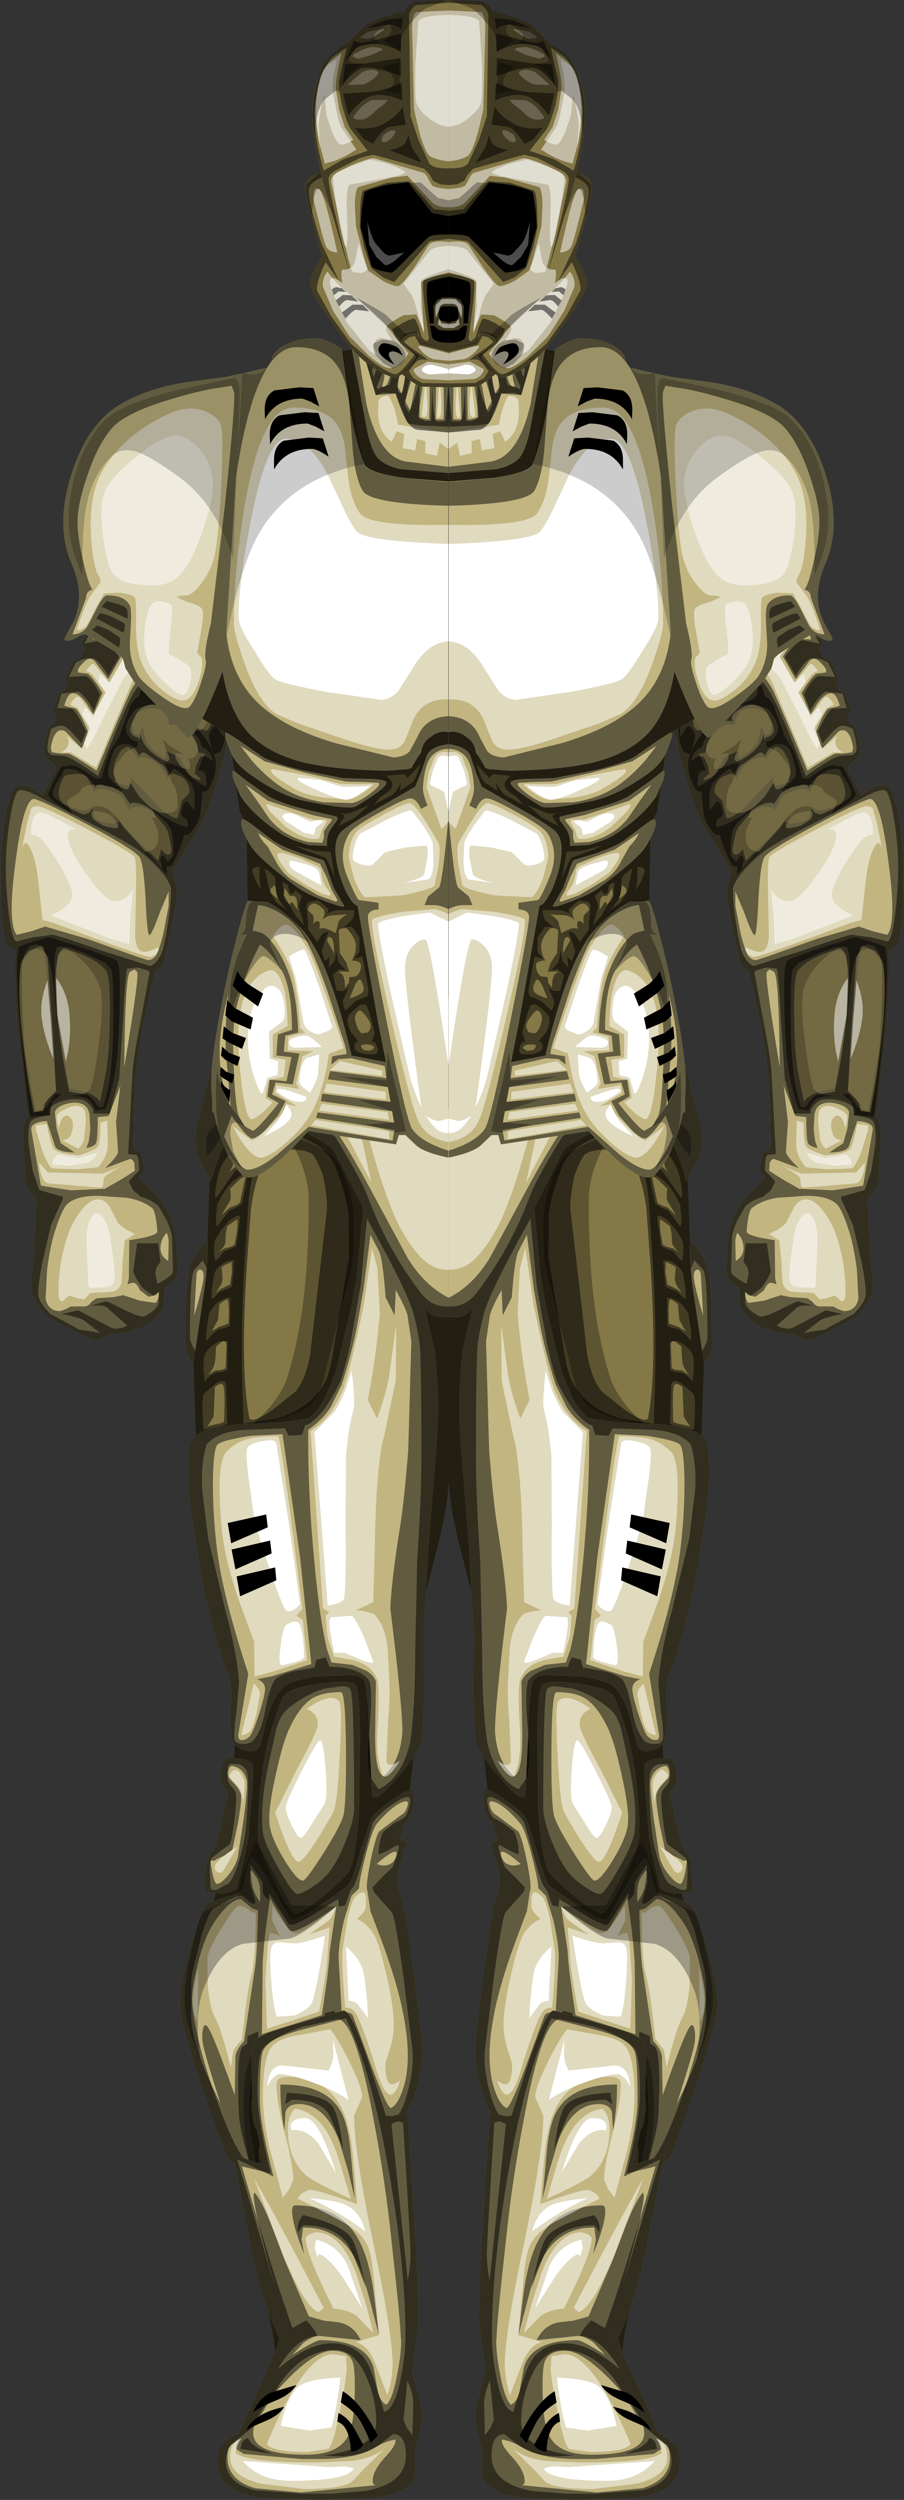 <?xml version="1.0" encoding="UTF-8" standalone="no"?>
<svg xmlns:ffdec="https://www.free-decompiler.com/flash" xmlns:xlink="http://www.w3.org/1999/xlink" ffdec:objectType="frame" height="320.8px" width="116.05px" xmlns="http://www.w3.org/2000/svg">
  <rect width="100%" height="100%" fill="#333333" stroke="none"/>
  <g transform="matrix(1.0, 0.0, 0.0, 1.0, 26.6, 56.0)">
    <use ffdec:characterId="18" height="122.2" transform="matrix(1.0, 0.0, 0.0, 1.0, 53.45, -6.25)" width="36.0" xlink:href="#sprite0"/>
    <use ffdec:characterId="18" height="122.2" transform="matrix(-1.0, 0.0, 0.0, 1.0, 9.4, -6.25)" width="36.0" xlink:href="#sprite0"/>
    <use ffdec:characterId="20" height="183.1" transform="matrix(1.0, 0.0, 0.0, 1.0, -3.5, 70.0)" width="69.0" xlink:href="#sprite1"/>
    <use ffdec:characterId="14" height="62.8" transform="matrix(1.0, 0.0, 0.0, 1.0, 1.3, 202.0)" width="59.4" xlink:href="#sprite2"/>
    <use ffdec:characterId="15" height="115.1" transform="matrix(1.001, 0.0, 0.0, 1.0, 30.95, -20.0)" width="49.4" xlink:href="#shape3"/>
    <use ffdec:characterId="15" height="115.1" transform="matrix(-1.001, 0.0, 0.0, 1.0, 31, -20.0)" width="49.4" xlink:href="#shape3"/>
    <use ffdec:characterId="12" height="49.95" transform="matrix(1.0, 0.0, 0.0, 1.0, 12.6, -56.0)" width="36.8" xlink:href="#sprite3"/>
  </g>
  <defs>
    <g id="sprite0" transform="matrix(1.0, 0.0, 0.0, 1.0, 7.5, 6.25)">
      <use ffdec:characterId="17" height="122.2" transform="matrix(1.0, 0.0, 0.0, 1.0, -7.5, -6.25)" width="36.0" xlink:href="#shape0"/>
    </g>
    <g id="shape0" transform="matrix(1.0, 0.0, 0.0, 1.0, 7.5, 6.25)">
      <path d="M10.1 114.35 L11.55 114.65 Q12.0 115.05 12.7 115.1 L14.05 115.2 16.05 115.95 Q16.6 116.0 18.9 114.9 L21.95 113.25 Q23.4 112.2 24.2 110.45 24.75 109.3 24.3 106.5 L24.15 105.1 23.85 97.7 Q25.15 96.55 25.25 95.45 L25.55 89.55 Q25.55 88.0 24.9 87.3 26.25 76.8 26.45 72.6 26.7 68.45 26.55 65.85 27.1 65.85 27.65 65.25 28.05 64.75 28.35 61.3 L28.4 54.55 Q28.15 48.4 26.95 45.6 26.15 43.8 23.0 46.0 L21.2 42.6 22.85 40.9 Q23.1 40.5 22.25 37.2 L21.5 36.8 21.25 35.7 21.7 35.25 20.85 32.85 20.15 32.6 19.8 31.55 20.1 31.05 19.15 28.9 18.2 28.5 17.6 27.25 18.0 26.6 15.55 22.25 14.35 21.95 15.25 20.5 16.0 19.95 15.85 17.35 Q15.95 16.25 15.5 16.2 L15.6 14.6 15.85 13.8 15.65 10.75 Q15.6 9.85 15.2 9.85 L14.65 7.65 Q15.05 7.45 15.05 6.95 L14.7 5.5 14.0 4.15 Q13.65 3.75 13.3 3.85 L12.45 2.4 12.65 1.85 11.9 0.85 10.8 -0.2 9.95 -0.3 8.7 -1.6 8.5 -2.3 Q8.25 -2.55 6.3 -3.6 5.65 -3.95 5.3 -3.6 L3.9 -4.15 3.55 -4.9 2.35 -5.65 0.7 -6.25 Q-0.25 -6.35 -2.8 5.05 -4.95 5.05 -6.15 5.8 -7.85 6.85 -7.4 9.75 -7.25 11.0 -3.45 12.05 -2.7 16.55 -2.7 17.45 L-2.15 25.3 -2.65 25.8 Q-3.15 26.3 -3.15 27.0 -3.15 29.05 -2.8 29.7 -2.35 30.5 -1.7 30.6 -1.6 35.5 -0.35 40.75 1.5 48.1 3.25 50.75 L6.4 55.9 Q5.75 57.65 5.75 58.95 L6.4 62.75 7.25 66.7 Q7.45 68.2 8.55 68.65 10.05 74.5 10.7 78.8 11.35 83.15 11.35 91.55 10.7 91.65 10.45 92.05 10.0 92.95 10.0 94.05 10.0 94.6 10.7 95.0 L7.85 98.0 Q7.45 98.35 6.75 100.05 L5.95 102.3 5.65 107.25 Q5.65 108.25 7.35 109.3 L7.45 111.45 Q7.65 112.6 10.1 114.35" fill="#c2b580" fill-rule="evenodd" stroke="none"/>
      <path d="M1.95 14.1 Q6.1 15.4 6.7 15.95 7.4 16.6 7.7 18.35 7.95 20.1 7.45 20.75 6.9 21.45 2.75 22.8 -1.45 24.15 -1.5 23.4 L-2.15 17.7 Q-2.65 12.8 -2.35 12.85 L1.95 14.1 M21.6 40.9 L20.35 41.0 Q19.2 41.2 15.9 43.6 12.8 35.5 11.5 33.2 10.15 30.85 8.4 29.45 L5.7 28.7 2.8 28.25 Q2.4 28.25 0.95 28.9 L-1.1 29.75 Q-1.8 29.9 -2.3 29.15 -2.8 28.5 -2.8 27.65 -2.8 26.4 -1.6 25.6 L4.6 22.85 Q7.45 22.0 8.45 21.15 8.95 20.75 8.45 18.45 8.0 16.35 7.5 15.65 7.1 15.1 2.95 13.55 L-2.3 11.85 Q-6.2 11.05 -6.45 10.0 -7.15 7.15 -5.85 6.45 -4.9 5.85 -2.6 5.65 -1.0 -1.75 -0.3 -3.55 0.6 -5.8 0.85 -5.8 L1.95 -5.4 3.3 -4.65 Q3.55 -4.35 2.65 -1.65 L0.45 6.15 1.05 6.45 5.5 -3.1 Q5.75 -3.35 6.9 -2.8 L8.15 -2.0 Q8.35 -1.75 7.9 -0.95 L3.3 7.4 4.05 7.75 10.1 0.2 Q10.3 -0.1 11.15 0.75 L12.15 1.9 Q12.35 2.25 11.25 3.45 L5.7 8.7 6.4 8.95 13.3 4.45 Q13.7 4.3 14.2 5.45 14.7 6.6 14.55 7.0 14.35 7.5 13.35 7.95 L8.2 10.05 8.9 10.7 9.15 11.05 15.0 10.3 Q15.35 10.4 15.55 12.0 15.75 13.55 15.5 13.85 L10.3 13.65 10.5 14.85 15.1 16.6 Q15.45 16.85 15.45 20.1 15.45 20.5 11.45 20.15 L11.4 21.7 11.2 24.85 Q12.05 22.9 12.6 22.55 L13.8 22.2 14.95 22.35 16.0 23.55 16.9 25.05 17.65 26.6 15.55 26.15 Q14.8 26.15 13.2 28.3 L14.6 30.7 Q15.6 29.05 16.3 28.6 17.05 28.15 18.75 29.0 L19.65 30.85 17.5 30.75 Q16.7 31.05 15.65 33.1 L16.45 35.15 Q17.7 33.1 18.45 32.75 L20.6 33.0 21.15 34.85 19.3 34.95 Q18.8 35.1 17.45 37.85 L18.05 39.4 Q19.4 37.7 20.05 37.3 20.7 36.85 21.95 37.55 22.7 40.15 22.25 40.6 22.0 40.9 21.6 40.9 M26.35 64.8 L24.35 64.3 21.8 63.95 Q21.0 64.05 15.25 66.05 L9.25 67.95 Q8.5 67.85 7.75 66.3 7.35 65.3 6.85 61.9 6.4 58.45 6.6 57.8 7.15 56.1 10.15 53.55 11.25 52.55 16.3 49.95 L22.6 46.7 Q25.8 44.9 26.25 45.55 27.05 46.75 27.6 52.05 27.95 55.55 27.5 60.2 27.0 64.8 26.35 64.8 M14.2 114.4 Q13.3 114.7 12.15 114.1 L14.7 111.85 Q15.05 111.4 16.85 111.55 L14.9 111.0 Q14.75 110.95 12.5 112.1 10.35 113.15 9.9 112.9 8.3 112.05 8.1 111.1 L8.1 109.8 8.85 110.25 Q10.35 109.3 10.55 108.75 L11.05 108.0 11.4 107.15 10.9 103.55 8.2 103.55 7.9 105.95 Q8.55 106.6 8.55 107.45 L8.3 108.75 Q6.3 107.7 6.3 107.15 L6.4 102.9 Q6.45 102.05 7.1 100.6 L8.1 98.85 Q8.75 98.1 10.45 97.55 L11.45 96.7 11.95 95.6 11.3 94.85 Q10.65 94.35 10.65 94.05 10.65 92.45 11.0 92.2 L12.05 92.1 11.5 81.75 Q11.35 79.5 10.4 74.75 L9.35 69.1 Q9.25 68.65 9.5 68.55 L10.75 68.15 12.15 68.3 Q12.4 68.6 12.7 74.8 L13.2 82.4 14.4 86.9 16.55 86.9 Q16.4 86.15 17.4 85.4 18.05 84.9 19.55 85.1 20.9 85.3 21.65 85.8 22.5 86.45 22.05 87.1 24.0 87.4 24.4 87.75 24.95 88.15 24.85 90.6 L24.3 94.25 23.45 96.7 21.95 97.15 20.45 97.55 Q20.3 97.7 20.85 98.75 L21.95 101.2 23.1 106.15 Q23.75 109.65 23.55 110.35 23.35 111.3 22.05 112.6 L18.35 114.6 15.65 115.05 17.7 113.45 Q18.15 113.1 20.55 112.6 L18.45 112.15 14.2 114.4 M10.1 114.35 L11.55 114.65 Q12.0 115.05 12.7 115.1 L14.05 115.2 16.05 115.95 Q16.6 116.0 18.9 114.9 L21.95 113.25 Q23.4 112.2 24.2 110.45 24.75 109.3 24.3 106.5 L24.15 105.1 23.85 97.7 Q25.15 96.55 25.25 95.45 L25.55 89.55 Q25.55 88.0 24.9 87.3 26.25 76.8 26.45 72.6 26.7 68.45 26.55 65.85 27.1 65.85 27.65 65.25 28.05 64.75 28.35 61.3 L28.4 54.55 Q28.15 48.4 26.95 45.6 26.15 43.8 23.0 46.0 L21.2 42.6 22.85 40.9 Q23.1 40.5 22.25 37.2 L21.5 36.8 21.25 35.7 21.7 35.25 20.85 32.85 20.15 32.6 19.8 31.55 20.1 31.05 19.15 28.9 18.2 28.5 17.6 27.25 18.0 26.6 15.55 22.25 14.35 21.95 15.25 20.5 16.0 19.95 15.85 17.35 Q15.95 16.25 15.5 16.2 L15.6 14.6 15.85 13.8 15.65 10.75 Q15.6 9.85 15.2 9.85 L14.65 7.65 Q15.05 7.45 15.05 6.95 L14.7 5.5 14.0 4.15 Q13.65 3.75 13.3 3.85 L12.45 2.4 12.65 1.85 11.9 0.85 10.8 -0.2 9.95 -0.3 8.7 -1.6 8.5 -2.3 Q8.25 -2.55 6.3 -3.6 5.65 -3.95 5.3 -3.6 L3.9 -4.15 3.55 -4.9 2.35 -5.65 0.7 -6.25 Q-0.25 -6.35 -2.8 5.05 -4.95 5.05 -6.15 5.8 -7.85 6.85 -7.4 9.75 -7.25 11.0 -3.45 12.05 -2.7 16.55 -2.7 17.45 L-2.15 25.3 -2.65 25.8 Q-3.15 26.3 -3.15 27.0 -3.15 29.05 -2.8 29.7 -2.35 30.5 -1.7 30.6 -1.6 35.5 -0.35 40.75 1.5 48.1 3.25 50.75 L6.4 55.9 Q5.75 57.65 5.75 58.95 L6.4 62.75 7.25 66.7 Q7.45 68.2 8.55 68.65 10.05 74.5 10.7 78.8 11.35 83.15 11.35 91.55 10.7 91.65 10.45 92.05 10.0 92.95 10.0 94.05 10.0 94.6 10.7 95.0 L7.85 98.0 Q7.45 98.35 6.75 100.05 L5.95 102.3 5.65 107.25 Q5.65 108.25 7.35 109.3 L7.45 111.45 Q7.65 112.6 10.1 114.35" fill="#000000" fill-opacity="0.498" fill-rule="evenodd" stroke="none"/>
      <path d="M9.75 32.7 Q9.7 33.65 7.95 34.2 6.35 34.75 3.35 37.3 2.35 38.2 1.25 40.2 1.8 38.55 1.65 38.2 L1.25 37.45 Q0.9 37.05 0.65 37.25 L-0.25 38.65 -0.2 36.5 Q-0.05 34.6 1.9 32.4 3.45 30.65 6.0 30.1 L8.15 30.05 Q8.65 30.15 9.2 31.15 9.8 32.1 9.75 32.7 M21.85 39.3 Q22.1 40.3 21.75 40.55 L20.7 40.7 19.75 40.7 Q19.35 40.75 16.1 42.9 12.1 33.3 11.5 32.25 9.55 29.1 8.1 29.1 L5.6 28.5 3.25 27.85 Q2.35 27.8 2.0 28.35 L2.15 27.25 Q2.1 26.8 1.35 26.6 L0.1 26.55 -0.8 27.2 Q-1.2 27.7 -0.9 28.05 -0.45 28.55 1.0 28.55 L-0.45 29.1 -2.0 28.9 Q-2.45 28.55 -2.4 27.75 -2.35 26.95 -1.85 26.55 L2.3 24.2 5.95 22.7 Q9.0 21.4 9.05 21.0 L8.7 18.1 Q8.2 15.6 7.6 15.2 L0.55 12.4 Q-5.9 9.9 -6.05 9.5 -6.3 8.95 -6.05 8.0 -5.85 7.0 -5.3 6.65 -4.55 6.2 -1.1 6.1 -2.2 5.55 -2.2 5.1 L-1.15 0.55 Q-0.05 -3.65 0.35 -3.75 L1.6 -3.55 2.5 -3.05 Q2.7 -2.75 0.0 6.35 L1.05 7.0 5.25 -2.15 5.15 -0.8 5.8 0.1 Q6.35 0.9 6.1 1.5 L3.0 7.65 4.0 8.2 9.55 1.45 9.55 2.55 9.95 3.4 Q10.15 4.05 9.65 4.6 L5.2 8.7 6.35 9.25 9.75 6.95 13.0 5.0 12.1 5.8 Q12.8 7.55 12.3 8.0 L9.8 9.1 Q7.75 9.95 8.2 10.05 8.9 10.2 9.1 11.3 L14.5 10.45 Q13.95 10.6 14.0 10.9 L14.2 12.35 Q14.3 13.6 13.95 13.8 L11.45 13.55 9.75 12.8 10.3 15.0 14.35 16.6 13.8 16.7 13.95 18.4 Q14.1 19.9 13.8 20.0 L11.05 19.7 11.05 21.9 11.35 25.3 12.3 23.35 Q12.75 22.45 13.4 22.45 L15.2 23.75 Q16.1 24.5 16.6 26.05 L15.15 26.0 Q14.3 26.0 12.95 28.25 L14.6 31.15 16.15 29.1 Q16.75 28.15 17.55 28.8 18.75 29.85 18.45 30.3 L18.05 30.35 17.25 30.45 Q16.65 30.8 15.35 32.9 L16.5 35.7 17.4 34.25 Q18.35 32.95 19.15 32.95 19.8 32.95 20.25 34.55 L19.8 34.7 18.85 34.9 Q18.3 35.2 17.2 37.9 L18.0 40.05 20.05 37.9 Q20.65 37.5 21.15 37.9 21.6 38.3 21.85 39.3 M15.2 48.25 L16.4 48.05 Q17.05 48.2 16.5 49.15 L15.3 49.95 13.75 50.3 Q13.25 50.25 13.35 49.9 L13.9 49.05 Q14.25 48.55 15.2 48.25 M2.05 43.7 Q2.1 43.3 2.5 42.9 L3.05 42.95 2.7 41.8 Q2.4 41.0 2.15 41.05 1.85 41.15 1.1 41.7 1.4 40.75 1.9 40.25 L2.6 39.8 Q2.85 38.9 3.3 38.4 4.9 36.6 5.75 36.5 L6.55 36.55 Q6.1 35.95 7.05 35.25 8.25 34.35 9.2 34.45 L10.75 34.8 Q11.4 35.15 11.9 36.15 12.4 37.05 12.3 37.65 12.25 38.6 11.2 39.1 10.7 39.35 10.45 38.3 10.15 39.65 8.95 40.6 7.1 42.05 6.8 41.55 6.65 41.35 7.1 40.4 L7.65 38.8 6.8 39.65 4.8 40.9 Q6.05 40.4 6.0 41.05 5.9 41.85 4.0 43.65 2.8 44.7 2.0 44.9 L2.05 43.7 M11.85 44.3 L10.75 46.05 Q9.1 48.0 6.4 49.4 4.45 50.35 4.4 50.0 4.35 49.5 4.6 49.05 5.25 48.9 5.25 48.3 L5.0 47.3 Q4.7 46.75 4.4 46.9 L3.6 48.0 3.5 46.9 Q3.5 45.1 4.05 44.4 L5.1 43.35 6.1 42.65 Q6.4 42.55 6.8 43.8 7.1 42.55 7.6 42.2 L9.9 40.6 Q10.3 40.45 10.65 40.95 11.25 39.8 11.75 39.6 12.6 39.25 13.5 39.8 13.85 39.95 14.3 41.55 14.8 43.2 14.5 43.8 L13.45 44.85 12.3 45.3 Q11.75 45.3 11.85 44.3 M7.6 53.7 L7.0 54.55 Q6.25 54.05 6.25 53.45 6.25 51.0 6.65 50.25 7.15 49.4 8.5 48.35 9.9 47.25 10.85 47.05 11.9 46.9 11.75 47.25 L12.75 45.75 14.0 45.05 15.5 44.7 Q16.2 44.7 16.25 45.05 16.8 44.1 17.4 43.65 18.6 42.65 19.9 42.65 L20.35 42.85 20.5 43.35 Q22.15 45.6 21.55 46.35 L19.8 47.6 18.0 48.45 Q17.0 48.6 16.65 47.75 16.55 47.4 15.9 47.45 15.25 47.45 14.55 47.9 L13.5 48.85 12.6 50.2 10.05 53.0 7.6 55.55 7.85 54.65 Q8.05 54.25 7.6 53.7 M10.9 68.7 L11.25 68.4 11.8 68.7 Q12.45 69.1 12.55 80.95 10.55 68.95 10.9 68.7 M19.6 84.1 L17.4 84.45 Q16.65 84.8 15.85 86.1 L15.25 86.0 Q14.55 84.1 14.2 80.6 13.95 77.95 13.95 73.45 13.95 68.95 14.25 68.35 L15.05 67.5 17.15 66.55 Q20.25 65.15 21.15 65.55 21.85 66.0 21.15 74.25 20.7 78.95 19.6 84.1 M26.35 63.95 L24.65 63.55 22.7 62.9 17.25 64.5 11.1 66.7 9.55 67.2 Q9.0 67.25 8.55 66.7 8.1 66.15 7.5 63.65 L6.85 60.25 6.85 58.4 7.95 61.0 Q8.95 63.8 9.3 64.0 9.6 64.15 9.8 59.6 10.05 54.6 10.65 53.9 11.45 52.95 17.0 49.95 22.4 47.05 24.0 46.55 25.25 46.15 26.25 52.75 27.0 57.85 27.0 60.45 27.0 63.2 26.35 63.95 M23.95 86.65 L22.9 86.55 Q22.9 85.75 22.25 84.95 L21.3 84.0 21.65 77.4 22.35 67.4 Q22.35 66.2 23.4 65.85 24.25 65.5 25.0 66.25 L25.6 67.05 Q26.0 68.1 26.05 70.9 26.1 75.25 23.95 86.65 M11.2 94.25 L11.25 93.3 Q11.45 92.65 11.9 92.75 L15.0 93.9 Q13.25 92.25 13.35 91.7 L13.6 87.95 13.05 83.3 14.55 87.2 15.95 87.35 Q15.95 90.35 16.2 90.75 16.5 91.15 17.4 91.3 L17.1 90.45 16.9 88.9 17.0 87.1 Q17.2 85.5 18.9 85.5 19.8 85.5 20.65 85.9 21.4 86.3 21.45 86.75 L21.25 88.75 20.7 90.7 18.9 91.9 Q21.0 91.85 21.4 91.15 L22.5 87.85 Q24.5 88.0 24.5 88.9 L23.25 96.15 19.4 96.75 15.05 96.55 12.85 95.3 11.2 94.25 M7.1 102.2 Q7.9 103.05 7.9 104.15 7.9 105.25 6.9 105.8 L6.85 103.6 Q6.8 102.9 7.1 102.2 M19.3 111.65 L17.55 111.65 Q17.1 111.55 16.8 111.1 L16.15 110.6 13.9 110.45 12.7 110.2 10.55 110.9 8.55 111.2 Q8.1 110.8 8.1 109.8 L8.5 110.2 9.45 110.4 10.55 109.55 Q10.95 108.6 11.45 108.6 L12.15 108.8 Q11.9 108.15 11.95 107.25 L11.9 103.15 Q8.2 102.6 8.3 102.0 8.5 99.4 9.0 99.0 10.3 98.0 12.25 97.7 L15.9 97.45 Q18.8 97.45 19.9 98.55 20.55 99.2 21.45 102.0 22.0 103.6 22.45 106.85 L22.65 110.65 Q22.3 112.25 20.8 112.25 L19.95 111.95 Q19.5 111.65 19.3 111.65 M10.1 114.35 L11.55 114.65 Q12.0 115.05 12.7 115.1 L14.05 115.2 16.05 115.95 Q16.6 116.0 18.9 114.9 L21.95 113.25 Q23.4 112.2 24.2 110.45 24.75 109.3 24.3 106.5 L24.15 105.1 23.85 97.7 Q25.15 96.55 25.25 95.45 L25.55 89.55 Q25.55 88.0 24.9 87.3 26.25 76.8 26.45 72.6 26.7 68.45 26.55 65.85 27.1 65.85 27.65 65.25 28.05 64.75 28.35 61.3 L28.4 54.55 Q28.15 48.4 26.95 45.6 26.15 43.8 23.0 46.0 L21.2 42.6 22.85 40.9 Q23.1 40.5 22.25 37.2 L21.5 36.8 21.25 35.7 21.7 35.25 20.85 32.85 20.15 32.6 19.8 31.55 20.1 31.05 19.15 28.9 18.2 28.5 17.6 27.25 18.0 26.6 15.55 22.25 14.35 21.95 15.25 20.5 16.0 19.95 15.85 17.35 Q15.95 16.25 15.5 16.2 L15.6 14.6 15.85 13.8 15.65 10.75 Q15.6 9.85 15.2 9.85 L14.65 7.65 Q15.05 7.45 15.05 6.95 L14.7 5.5 14.0 4.15 Q13.65 3.75 13.3 3.85 L12.45 2.4 12.65 1.85 11.9 0.85 10.8 -0.2 9.95 -0.3 8.7 -1.6 8.5 -2.3 Q8.25 -2.55 6.3 -3.6 5.65 -3.95 5.3 -3.6 L3.9 -4.15 3.55 -4.9 2.35 -5.65 0.7 -6.25 Q-0.25 -6.35 -2.8 5.05 -4.95 5.05 -6.15 5.8 -7.85 6.85 -7.4 9.75 -7.25 11.0 -3.45 12.05 -2.7 16.55 -2.7 17.45 L-2.15 25.3 -2.65 25.8 Q-3.15 26.3 -3.15 27.0 -3.15 29.05 -2.8 29.7 -2.35 30.5 -1.7 30.6 -1.6 35.5 -0.35 40.75 1.5 48.1 3.25 50.75 L6.4 55.9 Q5.75 57.65 5.75 58.95 L6.4 62.75 7.25 66.7 Q7.45 68.2 8.55 68.65 10.05 74.5 10.7 78.8 11.35 83.15 11.35 91.55 10.7 91.65 10.45 92.05 10.0 92.95 10.0 94.05 10.0 94.6 10.7 95.0 L7.85 98.0 Q7.45 98.35 6.75 100.05 L5.95 102.3 5.65 107.25 Q5.65 108.25 7.35 109.3 L7.45 111.45 Q7.65 112.6 10.1 114.35 M5.5 33.45 L6.0 32.85 4.25 33.45 5.5 33.45 5.25 33.9 Q5.0 34.45 6.25 33.9 6.1 33.45 5.6 33.45 L5.5 33.45 M-3.15 9.6 Q-2.4 9.5 -2.4 8.6 -2.4 7.8 -2.95 7.5 L-4.1 7.45 Q-4.8 7.7 -4.9 8.2 -5.0 8.75 -4.45 9.2 -3.9 9.65 -3.15 9.6 M5.1 29.0 Q4.55 29.95 3.75 30.25 2.9 30.55 2.9 30.25 L2.05 31.7 -0.45 34.2 Q-0.85 32.95 -0.7 32.25 L-0.2 31.25 0.55 30.7 Q0.9 30.65 0.9 31.05 L1.05 30.4 Q1.25 29.3 2.75 29.05 L5.1 29.0" fill="#000000" fill-opacity="0.498" fill-rule="evenodd" stroke="none"/>
      <path d="M10.85 39.55 Q10.75 39.8 11.25 39.95 L12.3 40.5 13.4 41.8 Q13.95 42.7 13.9 43.3 13.75 44.15 12.75 45.45 14.85 44.8 15.5 44.7 17.75 44.55 18.1 45.4 18.25 45.8 19.2 46.25 19.95 46.65 19.85 47.0 L19.25 48.45 21.7 46.8 22.3 46.1 Q22.4 45.65 20.65 42.4 L19.45 42.2 Q18.45 42.2 16.3 43.9 L15.45 43.9 Q14.9 41.65 14.35 40.35 L13.2 38.5 11.75 34.55 Q11.3 33.7 10.6 33.3 10.3 32.1 9.8 31.35 8.95 30.0 8.2 29.65 L5.6 28.65 Q5.4 30.25 6.55 30.5 7.95 30.75 7.95 32.25 7.95 32.85 6.4 34.05 8.25 33.2 8.0 33.75 L6.95 34.6 8.95 34.35 Q10.45 34.55 11.05 35.7 12.05 37.55 11.7 38.05 11.35 38.55 10.7 38.65 L10.85 39.55 M5.35 52.75 L6.3 54.8 Q6.45 55.3 7.1 55.15 L7.05 56.25 9.95 53.35 9.1 53.15 Q8.0 52.6 8.2 50.95 8.25 50.25 9.0 48.95 L8.45 48.9 8.95 47.75 Q7.95 48.35 7.3 48.35 5.7 48.35 5.7 47.35 5.7 45.3 6.25 44.7 L6.6 44.0 6.75 43.2 7.35 41.95 6.4 42.0 5.25 42.5 4.3 42.75 Q3.85 42.5 4.35 41.25 3.9 41.55 3.45 41.05 2.65 40.2 3.7 38.55 L4.85 36.8 Q3.6 37.6 3.05 37.7 2.6 37.8 2.2 37.15 1.75 36.55 1.85 35.85 2.05 34.9 2.7 33.9 1.8 34.3 1.75 33.65 1.7 33.05 2.55 31.55 1.7 32.1 0.8 32.1 0.2 32.1 0.2 31.7 L0.35 30.9 0.8 29.55 Q-0.35 30.0 -0.9 30.6 -1.35 31.15 -1.35 33.35 -1.35 34.45 -0.85 35.45 L-0.15 34.45 -0.5 36.0 -0.35 38.95 Q0.0 40.3 0.35 40.55 L1.1 40.8 Q0.8 41.15 0.8 42.25 0.8 43.7 1.75 45.3 1.9 45.6 2.5 45.55 L2.75 48.25 Q2.95 49.3 3.35 49.95 L3.95 50.75 Q4.25 51.15 4.85 51.15 L5.35 52.75 M25.0 82.15 Q24.65 84.8 23.95 86.65 L22.65 86.2 21.6 84.6 21.25 84.35 20.6 84.4 21.7 85.35 Q22.05 85.9 22.05 87.1 L24.65 87.3 Q25.75 78.85 26.15 73.0 26.55 67.15 26.05 65.45 22.7 64.25 22.1 64.3 L17.8 65.65 Q13.95 66.95 13.5 67.3 13.0 67.65 13.15 73.2 13.25 78.3 13.6 80.75 14.0 83.5 14.95 86.35 L16.2 86.5 Q16.65 85.55 17.1 85.15 17.55 84.75 19.5 84.6 17.6 84.6 17.0 83.85 16.55 83.25 15.9 78.6 15.25 73.75 15.5 71.6 15.75 69.55 17.65 67.55 19.2 65.95 20.15 65.7 20.75 65.6 21.1 67.05 21.45 68.55 21.35 70.85 L21.15 75.45 Q21.7 68.1 22.4 66.75 23.55 64.45 24.8 65.6 25.75 66.45 25.7 69.8 25.55 78.5 25.0 82.15" fill="#000000" fill-opacity="0.498" fill-rule="evenodd" stroke="none"/>
      <path d="M4.25 29.95 Q5.45 29.2 5.1 29.0 L3.75 28.9 2.05 29.15 Q1.15 29.4 1.05 30.4 0.5 30.65 0.3 31.1 L-0.15 31.7 Q-0.35 32.0 -0.05 32.45 0.25 32.9 1.3 32.1 L2.45 30.85 2.65 30.1 4.25 29.95 M7.0 34.5 Q8.0 33.8 8.1 33.35 8.15 32.85 7.55 32.85 8.6 31.45 7.8 30.8 L6.95 30.2 Q6.6 30.15 5.15 30.7 2.5 31.65 1.8 32.8 L0.85 34.05 Q0.3 34.8 0.35 35.3 0.4 36.1 1.45 36.45 1.35 37.3 1.9 37.7 2.25 37.95 4.05 36.65 L6.2 34.8 6.3 34.7 Q6.35 34.95 7.0 34.5 M4.55 42.85 L5.45 41.15 7.1 40.4 Q7.25 40.25 7.25 40.85 7.25 41.45 7.55 41.25 9.15 40.25 9.8 39.0 L10.2 37.3 Q10.75 38.8 11.25 38.1 11.55 37.6 11.5 36.8 L11.05 35.7 Q10.25 34.8 8.75 34.9 7.5 34.95 7.15 35.8 6.8 36.45 6.8 36.95 L5.45 37.05 Q4.2 37.7 3.5 39.05 3.05 39.85 3.0 40.6 L2.35 40.65 Q1.85 40.9 2.8 41.15 L3.3 42.2 3.5 43.3 2.8 43.85 Q2.5 44.25 3.35 43.95 4.15 43.65 4.55 42.85 M4.2 45.2 Q4.1 45.8 4.5 46.1 L5.15 46.75 5.65 48.8 Q5.7 49.5 7.75 47.9 L11.75 43.7 Q11.4 45.05 12.6 44.75 L13.65 44.4 13.9 43.3 Q14.1 41.95 12.9 40.2 L12.3 39.85 Q12.05 39.75 11.7 40.05 L10.75 41.4 Q10.55 41.05 9.8 41.2 8.75 41.4 7.75 42.6 7.2 43.3 7.0 44.05 7.0 43.15 6.25 43.3 4.5 43.65 4.2 45.2 M6.8 51.35 L6.5 52.75 Q6.4 53.25 6.65 53.55 7.05 54.0 7.8 52.95 L8.2 54.45 11.2 51.5 13.55 49.0 Q12.75 49.85 14.5 49.65 16.3 49.45 16.4 48.6 L16.7 47.5 Q17.45 48.2 18.2 47.9 L19.6 47.5 Q20.5 47.25 20.8 46.55 21.15 45.8 20.75 44.65 20.4 43.65 20.0 43.45 L18.7 43.3 Q17.65 43.35 17.4 43.65 17.05 44.1 16.4 45.6 16.15 45.3 15.6 45.2 14.9 45.15 13.15 46.0 12.75 46.25 11.95 47.85 11.3 47.5 10.55 47.5 10.0 47.5 9.2 48.05 L8.15 49.05 7.4 49.95 Q6.9 50.6 6.8 51.35 M14.85 81.35 L15.65 85.35 Q16.4 84.4 18.0 84.0 L19.6 83.65 Q21.15 75.15 21.2 71.85 21.35 66.65 20.9 66.3 20.1 65.6 18.45 66.3 15.65 67.4 14.85 68.6 14.35 69.35 14.4 74.3 14.45 78.8 14.85 81.35 M25.65 67.25 L24.6 66.15 Q23.8 65.5 23.35 65.4 22.9 65.3 22.8 66.1 L22.65 67.5 Q22.5 68.3 21.3 84.0 L22.8 85.5 Q23.05 86.0 22.9 86.55 L24.2 86.75 Q25.7 78.05 25.9 74.2 26.2 68.15 25.65 67.25" fill="#857847" fill-opacity="0.498" fill-rule="evenodd" stroke="none"/>
      <path d="M1.15 0.25 Q1.6 -0.8 1.15 -1.5 0.65 -2.2 -0.1 -1.4 -1.05 -0.4 -1.6 4.75 L1.15 0.25 M9.3 3.8 Q9.25 3.3 8.45 3.5 7.35 3.8 5.1 7.3 8.0 5.85 8.8 5.0 9.4 4.35 9.3 3.8 M5.3 2.25 Q5.7 1.6 5.2 1.05 4.75 0.55 4.2 1.05 3.45 1.75 2.0 6.1 L5.3 2.25 M7.55 8.95 Q10.7 8.55 11.35 8.0 11.85 7.6 11.75 7.0 11.7 6.4 11.25 6.45 10.65 6.5 7.55 8.95 M13.5 12.35 Q13.7 11.6 13.2 11.35 12.65 11.0 9.75 11.4 10.85 13.0 12.3 13.05 13.3 13.1 13.5 12.35 M20.15 38.3 L18.0 40.05 16.9 37.65 18.5 34.95 Q18.8 34.7 19.5 34.4 18.75 33.2 18.35 33.45 17.95 33.7 16.55 36.1 L14.95 32.85 16.45 30.8 Q16.75 30.35 17.45 30.1 16.75 29.0 16.4 29.25 L14.45 31.6 12.55 28.3 14.7 25.3 Q13.6 22.55 12.85 23.0 12.1 23.4 11.4 25.9 L10.6 21.9 10.7 19.1 12.95 19.25 13.05 18.0 12.95 16.65 11.5 16.0 Q10.15 15.6 10.05 15.25 9.05 11.2 8.35 10.6 7.7 10.0 3.3 8.2 -1.1 6.35 -1.9 6.4 -3.05 6.45 -4.45 6.95 L-2.6 7.2 Q-2.3 7.35 -2.05 7.95 L-1.85 8.95 Q-1.95 9.85 -3.35 10.0 -4.2 10.05 -5.4 8.95 -5.15 9.65 -3.95 10.4 L2.4 12.85 Q7.95 14.9 8.1 15.2 L9.05 18.05 Q9.65 20.65 9.25 21.25 8.6 22.2 3.95 23.85 2.2 24.4 1.55 25.2 L2.9 25.25 Q4.0 25.75 3.85 26.55 L3.7 27.1 Q3.6 27.25 3.95 27.45 L6.45 28.1 9.1 28.85 Q10.8 29.85 11.6 31.65 L16.15 42.5 19.45 40.55 20.6 40.55 Q19.75 40.0 19.7 39.4 19.6 38.8 20.15 38.3 M21.15 74.25 L21.3 69.5 Q19.7 71.55 19.55 74.6 19.35 77.65 20.05 80.2 L21.15 74.25 M8.15 65.55 Q8.1 66.45 9.1 66.8 9.65 66.95 20.9 62.7 22.75 62.05 23.05 62.1 L23.4 58.75 Q23.7 55.6 24.1 54.2 24.85 51.8 25.45 52.3 L25.7 52.9 25.0 49.5 24.5 47.75 Q24.35 47.5 23.75 47.45 23.1 47.35 17.3 50.4 11.6 53.4 11.25 53.95 10.95 54.35 11.05 58.9 L11.15 64.25 Q11.0 66.15 10.0 66.15 9.4 66.15 8.15 65.55 M23.1 74.95 Q23.5 72.65 22.4 69.8 L21.95 75.2 21.65 79.85 Q22.75 77.3 23.1 74.95 M17.5 88.15 L17.7 90.1 Q17.85 90.9 18.45 91.4 L20.5 90.35 Q19.75 90.2 19.45 89.8 L19.15 88.75 Q19.1 87.95 19.3 87.65 19.9 86.75 20.5 87.5 20.9 88.05 20.9 88.8 21.35 87.65 21.15 87.05 21.0 86.7 19.6 86.1 18.35 85.6 17.75 86.35 17.45 86.7 17.5 88.15 M15.15 95.2 L15.25 96.0 Q15.3 96.4 15.65 96.4 L22.35 95.85 Q23.2 95.65 23.5 93.2 L22.35 94.45 15.3 94.6 12.75 93.6 Q15.0 94.7 15.15 95.2 M18.65 94.05 L21.75 93.95 Q22.2 93.85 23.1 91.6 L23.9 88.95 23.9 88.4 22.5 88.25 Q22.0 90.8 21.6 91.4 21.2 92.05 18.35 92.25 16.5 91.65 16.05 91.25 15.6 90.9 15.6 88.05 L14.75 87.8 14.65 90.8 Q14.65 92.3 15.9 93.8 L18.65 94.05 M20.65 110.95 Q21.1 110.9 20.95 108.4 20.8 105.85 20.1 103.5 19.45 101.1 18.2 99.5 17.0 97.9 15.9 97.9 15.0 97.9 14.35 99.0 L13.5 100.65 Q13.15 101.45 11.15 102.35 L12.5 103.2 12.75 105.75 12.9 108.5 Q13.15 109.75 14.5 109.8 L16.65 109.9 Q17.0 109.9 17.2 110.25 L17.7 110.75 18.7 110.55 19.6 110.25 20.1 110.65 Q20.35 111.0 20.65 110.95" fill="#ffffff" fill-opacity="0.498" fill-rule="evenodd" stroke="none"/>
      <path d="M17.35 40.1 L17.7 39.3 17.0 37.2 17.95 35.7 17.55 34.7 16.5 35.7 14.95 32.85 15.9 31.5 15.6 30.5 14.45 31.6 12.55 28.3 12.9 26.5 Q12.9 25.55 12.05 24.45 11.7 26.35 11.1 25.75 10.8 25.5 10.45 23.65 10.15 21.9 9.8 21.75 9.3 21.6 7.8 22.65 6.3 23.65 6.15 24.3 6.0 24.9 7.2 26.45 8.35 27.9 9.15 28.3 11.7 29.7 12.75 31.25 L15.2 36.05 Q16.95 39.75 17.35 40.1 M11.9 65.15 L14.35 64.45 22.0 61.45 Q18.8 60.15 19.3 58.25 19.7 56.8 21.4 54.1 23.15 51.4 23.9 51.2 L24.6 51.05 24.4 49.6 Q24.1 47.75 22.35 48.5 L18.6 50.5 Q20.3 50.1 19.6 52.25 19.0 54.1 16.95 56.8 14.75 59.8 13.65 59.65 12.05 59.45 11.4 58.05 L11.75 61.55 11.9 65.15 M21.1 92.15 L18.5 92.6 16.05 91.95 Q16.35 92.75 17.2 93.2 L19.6 93.6 21.65 93.45 Q22.05 93.1 21.1 92.15 M14.8 101.05 Q14.45 101.7 14.1 104.45 13.7 107.25 13.8 108.25 13.95 109.4 16.2 109.2 L16.85 109.35 17.15 109.05 17.4 103.5 Q17.4 100.5 16.4 99.8 15.7 99.3 14.8 101.05" fill="#ffffff" fill-opacity="0.498" fill-rule="evenodd" stroke="none"/>
    </g>
    <g id="sprite1" transform="matrix(1.0, 0.0, 0.0, 1.0, 4.5, 38.0)">
      <use ffdec:characterId="19" height="183.05" transform="matrix(0.999, 0.0, 0.0, 1, 30.0, -38.01)" width="34.55" xlink:href="#shape1"/>
      <use ffdec:characterId="19" height="183.05" transform="matrix(-0.999, 0.0, 0.0, 1, 30.0, -38.01)" width="34.55" xlink:href="#shape1"/>
    </g>
    <g id="shape1" transform="matrix(1.0, 0.0, 0.0, 1.0, 0.0, 38.0)">
      <path d="M7.4 132.85 Q6.6 134.1 6.35 135.05 5.7 137.7 5.85 139.35 6.5 140.9 8.9 141.75 L18.35 144.5 Q22.6 145.6 23.4 144.55 23.9 142.65 23.25 140.75 L22.35 138.1 Q22.35 136.35 22.9 134.05 L27.4 113.85 Q28.4 107.3 29.3 97.8 L30.75 81.65 Q29.05 76.35 28.95 74.5 L27.65 62.65 26.95 51.95 30.0 36.85 Q31.75 28.0 32.45 21.65 L32.8 10.9 Q32.8 6.6 32.45 2.8 L31.0 -4.8 30.55 -17.5 17.25 -24.0 14.35 -19.9 13.9 -19.05 Q8.4 -7.85 0.0 2.55 L0.0 26.2 Q0.15 29.6 1.5 34.75 L3.65 43.25 4.3 52.3 4.5 61.35 5.0 65.7 8.2 73.95 6.9 108.4 7.6 120.9 7.4 132.85" fill="#857847" fill-rule="evenodd" stroke="none"/>
      <path d="M29.6 -10.65 L27.4 -13.8 26.25 -14.55 Q25.5 -15.0 25.45 -15.35 L25.15 -16.9 Q24.9 -18.0 25.1 -17.9 27.25 -17.1 28.3 -15.75 29.5 -14.25 29.8 -12.4 30.3 -9.55 29.6 -10.65 M28.2 -8.65 L27.25 -9.05 26.55 -9.55 26.1 -11.65 Q25.8 -13.4 25.95 -13.4 26.55 -13.4 27.8 -12.35 28.7 -11.55 29.75 -9.4 L29.9 -7.8 Q29.9 -6.5 29.7 -6.65 L28.2 -8.65 M30.0 -2.15 L29.55 -2.55 28.9 -3.4 28.0 -3.75 27.3 -4.05 26.8 -7.65 Q26.8 -8.45 28.25 -7.3 L29.3 -6.05 30.0 -4.9 Q30.3 -3.9 30.0 -2.15 M30.35 2.7 L29.35 1.75 28.45 1.4 Q27.9 1.2 27.85 1.05 L27.55 -2.25 28.4 -2.2 Q29.65 -1.6 30.1 -0.65 L30.4 1.15 Q30.55 2.7 30.35 2.7 M31.1 6.55 Q31.25 8.1 31.05 8.0 L30.4 7.25 29.5 6.55 28.65 6.4 28.1 6.15 28.05 2.7 Q28.05 2.3 29.25 2.85 30.1 3.3 30.8 4.6 L31.1 6.55 M28.6 13.6 Q28.85 12.9 29.85 13.5 L31.4 14.8 Q31.85 15.3 31.5 19.45 28.45 18.9 28.45 18.65 L28.6 13.6 M29.05 12.05 L28.45 11.8 28.4 8.15 29.45 8.1 Q30.95 8.95 31.3 9.75 31.5 10.1 31.5 11.8 L31.35 13.3 Q30.75 12.5 29.9 12.15 L29.05 12.05 M26.35 18.7 L22.15 18.05 Q17.15 16.6 15.55 12.6 L15.1 11.0 12.8 -2.7 12.85 -8.05 Q13.15 -10.8 14.7 -14.6 L15.3 -15.55 16.1 -16.45 Q17.65 -17.65 19.65 -18.3 22.05 -19.1 23.45 -18.3 25.1 -15.05 25.7 -10.15 L26.25 -1.65 Q26.85 7.4 26.35 18.7 M21.45 99.45 Q23.55 99.45 24.45 100.4 25.35 101.3 25.15 103.05 25.1 103.55 23.8 103.5 L22.3 103.1 21.05 103.15 Q18.7 102.8 17.55 102.1 17.25 101.95 17.7 101.7 L14.75 101.55 Q12.5 100.8 12.5 100.5 12.5 99.75 13.6 98.1 13.8 97.85 14.1 97.85 L14.85 97.95 Q15.5 97.95 15.8 98.4 15.9 97.85 16.65 97.85 L20.65 98.9 Q20.5 99.45 21.45 99.45 M18.25 109.3 L14.1 109.05 Q11.35 108.7 11.1 108.35 10.65 107.7 10.9 105.85 11.15 103.9 12.1 103.05 12.5 102.6 14.2 102.6 16.1 102.6 16.55 103.15 16.8 103.45 16.0 103.7 L21.05 103.95 Q24.4 104.3 25.15 105.05 25.6 105.65 25.1 108.55 24.85 109.65 23.3 109.8 L22.15 109.5 Q21.4 109.1 21.75 108.75 22.25 108.25 24.2 107.8 L22.9 107.8 20.75 107.4 22.1 107.95 Q20.2 109.3 18.25 109.3 M20.0 117.3 Q18.55 117.25 19.2 116.6 15.0 116.75 13.45 116.5 9.2 115.85 8.7 115.4 8.25 115.05 8.2 113.7 L8.3 112.0 Q8.45 111.2 8.55 111.85 8.7 112.75 9.35 113.65 L10.15 111.1 Q10.9 109.65 11.6 109.55 13.35 109.25 14.6 109.9 15.05 110.15 13.8 110.8 15.55 110.05 17.3 110.1 L24.15 111.3 Q24.55 111.45 24.4 112.85 L24.15 115.05 Q24.1 116.5 23.45 116.9 22.75 117.4 20.0 117.3 M24.9 117.2 Q24.55 116.95 24.75 116.4 25.05 115.65 26.15 115.25 26.6 116.4 25.85 117.0 25.3 117.45 24.9 117.2 M24.9 118.15 Q25.6 117.9 25.75 118.4 25.9 118.9 25.5 120.2 25.1 121.7 24.45 122.2 23.35 123.15 21.55 123.2 L19.1 123.2 Q20.4 122.7 19.7 122.5 L17.8 122.15 16.4 122.25 Q16.4 122.7 17.05 122.85 L12.9 122.4 Q9.05 121.85 8.6 121.25 8.15 120.5 8.35 119.35 9.3 121.25 9.35 120.6 L9.1 117.25 Q9.1 116.2 10.3 116.4 11.2 116.55 11.6 117.65 12.5 117.1 13.4 117.05 L17.7 117.25 Q18.3 117.55 17.3 118.75 18.65 117.9 20.2 117.9 L24.9 118.15 M15.45 130.05 L11.35 129.55 Q8.55 128.7 8.55 127.45 8.55 127.0 8.95 126.5 9.3 126.0 9.25 125.7 L8.45 123.7 Q8.3 123.15 8.45 122.65 8.6 122.2 8.9 122.25 L10.1 123.45 Q11.35 122.8 12.15 122.8 L17.3 123.5 Q17.9 123.8 17.4 124.3 L19.3 123.85 Q20.45 123.7 23.05 123.9 24.6 123.6 24.5 124.75 24.2 128.0 23.0 129.0 21.7 130.15 20.8 129.95 20.25 129.8 21.2 128.95 L19.05 129.8 15.45 130.05 M7.4 132.85 Q6.6 134.1 6.35 135.05 5.7 137.7 5.85 139.35 6.5 140.9 8.9 141.75 L18.35 144.5 Q22.6 145.6 23.4 144.55 23.9 142.65 23.25 140.75 L22.35 138.1 Q22.35 136.35 22.9 134.05 L27.4 113.85 Q28.4 107.3 29.3 97.8 L30.75 81.65 Q29.05 76.35 28.95 74.5 L27.65 62.65 26.95 51.95 30.0 36.85 Q31.75 28.0 32.45 21.65 L32.8 10.9 Q32.8 6.6 32.45 2.8 L31.0 -4.8 30.55 -17.5 17.25 -24.0 14.35 -19.9 13.9 -19.05 Q8.4 -7.85 0.0 2.55 L0.0 26.2 Q0.15 29.6 1.5 34.75 L3.65 43.25 4.3 52.3 4.5 61.35 5.0 65.7 8.2 73.95 6.9 108.4 7.6 120.9 7.4 132.85 M8.05 133.6 Q8.3 133.0 8.8 133.2 8.2 131.95 8.25 131.15 8.35 129.8 9.2 129.8 L11.8 130.4 16.25 130.8 Q17.05 131.05 15.55 131.4 L17.45 131.1 Q19.7 130.8 21.55 131.1 22.8 130.6 22.95 131.25 L22.3 134.05 Q21.75 136.0 20.65 136.1 L18.9 135.75 Q19.65 136.55 18.55 136.85 16.8 137.4 12.2 136.2 10.6 135.75 9.25 134.9 7.85 134.0 8.05 133.6 M8.4 135.15 L9.35 136.0 11.05 136.55 13.1 137.05 Q14.25 137.45 15.65 138.2 15.5 137.45 17.45 137.75 20.3 138.2 21.95 140.25 23.0 142.55 23.0 143.45 23.0 144.55 20.75 143.95 19.3 143.5 17.35 142.15 17.8 143.25 17.1 143.25 15.35 143.25 12.05 141.95 7.2 140.05 6.8 138.6 6.6 137.85 6.95 136.45 7.3 135.2 7.65 134.95 L8.4 135.15" fill="#000000" fill-opacity="0.498" fill-rule="evenodd" stroke="none"/>
      <path d="M25.8 -15.2 Q25.55 -15.55 25.2 -17.6 L25.65 -16.8 28.0 -15.45 Q27.7 -15.2 27.7 -14.75 27.7 -14.25 28.25 -13.55 L27.4 -14.3 26.55 -14.7 25.8 -15.2 M26.8 -12.7 L28.1 -11.45 Q27.9 -10.25 28.15 -9.8 L29.2 -8.05 28.1 -9.05 Q27.0 -9.35 26.8 -9.75 L26.15 -12.85 Q26.15 -13.2 26.8 -12.7 M28.45 -6.65 L28.65 -5.65 28.7 -4.55 Q28.7 -4.15 29.55 -3.3 L28.8 -3.8 Q27.75 -4.0 27.5 -4.3 L27.2 -6.05 Q27.05 -7.6 27.25 -7.5 L28.45 -6.65 M29.2 -1.35 Q29.0 0.0 29.1 0.4 29.15 0.85 29.95 1.9 L29.25 1.4 28.1 0.85 27.85 -0.75 27.9 -2.05 Q29.0 -1.6 29.2 -1.35 M29.65 5.4 L30.45 6.85 29.55 6.3 28.3 5.85 28.25 4.2 Q28.3 2.75 28.45 2.75 28.7 2.75 29.45 3.35 L29.65 5.4 M30.1 11.05 Q30.2 11.6 30.9 12.45 L29.95 11.85 Q28.7 11.85 28.65 11.45 L28.55 8.6 Q28.55 7.95 29.1 8.15 L29.9 8.8 Q29.95 10.5 30.1 11.05 M19.65 14.55 Q18.4 13.05 17.8 9.85 L15.65 -8.7 Q15.55 -10.25 16.15 -13.15 17.0 -15.35 17.5 -15.85 18.35 -16.5 20.3 -16.45 22.15 -16.35 23.05 -15.75 24.75 -13.75 25.4 -8.9 L25.95 -1.4 Q26.8 12.1 25.6 18.05 25.1 18.65 22.6 16.9 L19.65 14.55 M30.0 18.8 Q28.85 18.6 28.85 18.35 L28.8 16.05 Q28.8 13.95 29.0 13.75 29.25 13.35 30.05 14.0 L30.2 17.8 31.0 19.05 30.0 18.8 M18.65 98.85 Q19.05 99.0 19.25 99.5 19.4 100.05 19.05 100.35 17.6 101.35 16.55 101.35 14.1 101.35 13.95 100.5 L14.2 99.45 Q14.5 98.8 14.85 98.85 15.3 98.95 15.8 100.5 16.0 98.85 16.7 98.5 L17.75 98.45 18.65 98.85 M22.1 100.1 Q23.45 100.1 23.95 100.6 24.95 101.5 24.6 102.45 24.45 102.85 23.85 102.8 23.2 102.8 23.1 102.4 23.0 101.9 23.65 101.1 L22.2 101.1 Q22.8 101.4 22.7 101.65 22.4 102.8 21.45 102.85 L19.5 102.4 18.35 101.65 Q18.75 100.75 19.85 100.4 L22.1 100.1 M15.2 108.75 Q13.15 108.6 12.75 108.1 12.35 107.55 12.35 106.6 12.35 105.6 12.75 105.1 13.5 104.15 15.45 104.05 L20.65 104.4 Q23.8 105.4 23.9 105.7 24.1 106.15 23.6 106.55 23.0 107.05 21.8 106.95 L18.25 106.95 19.9 107.45 Q20.6 107.7 20.55 107.8 20.3 108.4 18.55 108.7 17.15 108.95 15.2 108.75 M14.3 103.85 L12.65 103.95 Q12.45 103.35 13.25 103.1 L14.5 102.95 15.6 103.2 Q15.9 103.45 14.3 103.85 M11.7 110.0 L13.85 110.05 13.25 110.65 Q12.85 111.0 12.65 112.3 16.05 110.35 16.85 110.35 18.1 110.35 21.7 111.35 23.85 111.65 23.9 112.2 L23.55 113.95 Q23.15 115.3 22.55 115.75 20.55 117.25 19.9 116.75 19.45 116.4 20.15 115.3 19.25 115.95 17.05 116.1 L11.4 115.7 Q10.05 115.0 10.15 113.75 L10.75 111.7 Q11.35 110.1 11.7 110.0 M21.95 118.1 L24.1 118.6 Q24.6 118.9 24.35 120.15 24.05 121.45 23.4 122.05 22.5 122.8 20.65 122.95 21.65 122.25 20.75 122.05 L17.6 121.75 15.1 121.8 16.05 122.55 Q12.05 121.95 11.25 121.4 10.15 120.7 9.8 119.05 9.35 116.95 10.1 117.0 10.9 117.1 11.1 118.1 L10.95 119.5 12.3 119.2 Q11.7 119.0 11.65 118.65 11.65 118.05 13.3 117.45 L15.4 117.35 17.25 117.7 Q17.85 117.95 17.1 119.55 18.2 118.45 19.45 118.15 L21.95 118.1 M14.85 129.75 L11.8 129.2 Q10.15 128.65 9.9 128.05 9.7 127.55 10.2 127.0 L10.8 126.25 10.65 125.5 10.35 124.7 Q10.35 124.15 10.75 123.65 11.3 122.95 12.25 122.95 L15.0 123.25 Q16.7 123.6 16.95 123.9 17.3 124.3 16.8 124.95 18.1 124.15 18.95 124.1 L21.7 124.3 Q22.3 124.3 22.9 124.9 23.6 125.6 23.4 126.5 23.15 127.5 22.4 128.55 L21.45 129.3 Q21.2 129.05 21.7 127.95 L20.3 128.75 Q17.95 130.0 14.85 129.75 M7.4 132.85 Q6.6 134.1 6.35 135.05 5.7 137.7 5.85 139.35 6.5 140.9 8.9 141.75 L18.35 144.5 Q22.6 145.6 23.4 144.55 23.9 142.65 23.25 140.75 L22.35 138.1 Q22.35 136.35 22.9 134.05 L27.4 113.85 Q28.4 107.3 29.3 97.8 L30.75 81.65 Q29.05 76.35 28.95 74.5 L27.65 62.65 26.95 51.95 30.0 36.85 Q31.75 28.0 32.45 21.65 L32.8 10.9 Q32.8 6.6 32.45 2.8 L31.0 -4.8 30.55 -17.5 17.25 -24.0 14.35 -19.9 13.9 -19.05 Q8.4 -7.85 0.0 2.55 L0.0 26.2 Q0.15 29.6 1.5 34.75 L3.65 43.25 4.3 52.3 4.5 61.35 5.0 65.7 8.2 73.95 6.9 108.4 7.6 120.9 7.4 132.85 M9.25 134.35 Q8.65 133.8 9.1 133.85 L11.6 134.75 10.1 133.45 Q9.45 132.8 9.25 131.6 9.05 130.4 9.4 130.2 9.7 130.0 10.6 130.65 L12.5 130.75 15.2 130.95 Q15.75 131.15 14.9 131.9 L16.7 131.5 20.1 131.25 Q21.8 131.15 21.8 132.1 21.8 132.8 21.05 134.1 20.3 135.45 19.75 135.55 L16.95 135.45 18.45 136.05 Q18.9 136.85 16.25 136.65 12.5 136.35 10.55 135.3 L9.25 134.35 M10.1 138.65 Q9.55 138.25 9.0 138.2 8.45 138.15 8.5 138.65 8.6 139.35 9.3 140.45 L8.15 139.65 Q7.1 138.85 7.25 137.25 7.3 136.55 7.7 136.05 8.1 135.55 8.45 135.85 L9.75 136.75 11.0 136.9 13.2 137.4 Q15.05 137.95 17.3 140.4 15.9 138.45 16.2 138.05 16.65 137.3 19.1 138.7 20.25 139.35 20.9 140.5 L21.75 142.4 Q22.7 144.25 19.8 143.05 17.75 142.2 16.8 140.9 17.1 142.75 16.6 142.95 L15.0 142.65 13.25 141.75 10.1 138.65" fill="#000000" fill-opacity="0.498" fill-rule="evenodd" stroke="none"/>
      <path d="M28.25 113.1 Q28.85 112.4 31.4 104.75 34.0 96.95 34.45 94.35 34.85 92.0 33.35 86.45 32.0 81.5 31.3 80.65 30.95 80.15 29.15 79.6 L26.9 78.95 Q26.5 78.8 26.1 76.8 25.65 74.7 25.4 74.45 25.05 74.1 22.9 77.85 L20.4 82.3 Q20.0 82.8 16.85 80.75 L13.0 78.05 Q12.5 77.65 11.45 73.95 L10.0 69.45 Q9.5 68.55 7.6 67.2 5.85 65.95 5.0 65.7 4.2 65.45 4.55 67.95 4.7 69.0 5.65 70.05 L6.25 72.2 Q5.5 72.05 5.5 72.8 L6.05 74.65 6.55 76.7 Q6.55 78.35 6.1 79.55 5.3 81.7 3.5 97.1 2.95 101.5 4.85 106.0 6.1 108.85 7.0 108.85 L9.25 109.15 Q12.55 99.05 13.2 97.7 13.6 96.75 18.65 97.8 23.5 98.8 24.5 99.8 25.7 101.0 25.7 107.05 25.7 109.15 24.5 115.2 27.5 114.0 28.25 113.1 M19.65 81.55 Q20.4 81.55 22.45 77.25 24.5 73.0 24.5 71.55 24.5 67.15 23.9 63.1 23.2 58.3 21.35 53.9 20.8 52.65 16.85 52.1 13.1 51.55 12.1 52.1 11.45 52.45 11.4 58.85 L11.5 66.9 Q11.5 69.15 11.85 72.0 12.3 75.5 13.0 76.4 13.95 77.55 16.35 79.5 18.9 81.55 19.65 81.55 M27.2 78.2 Q27.4 78.75 29.1 79.0 L31.15 78.8 Q31.45 78.45 31.3 77.05 L31.15 75.05 30.7 74.0 29.95 72.95 28.4 66.15 Q28.4 65.75 28.9 65.45 L29.35 64.8 Q29.35 61.75 28.25 61.6 L26.6 61.7 Q25.55 61.9 25.25 62.35 25.0 62.7 25.3 66.5 L25.7 71.1 Q25.7 71.95 26.35 74.85 L27.2 78.2 M24.2 59.95 Q24.65 60.95 25.9 60.7 27.05 60.45 27.65 59.65 28.2 58.2 28.05 55.4 27.85 52.5 28.25 51.2 30.35 46.0 32.05 37.0 L33.2 29.2 Q33.7 24.75 33.25 21.3 32.5 19.05 26.4 18.75 L21.6 18.55 18.0 18.0 Q16.8 17.1 15.9 15.35 L14.55 12.2 12.6 4.15 11.8 -0.2 11.0 -9.0 14.7 -16.25 14.9 -16.55 15.3 -16.9 Q20.4 -20.2 24.65 -20.2 26.65 -20.2 28.85 -17.05 29.6 -15.8 30.55 -12.35 L32.05 -15.2 Q32.9 -17.0 32.35 -19.7 L29.8 -29.45 Q28.95 -32.5 27.8 -34.55 24.7 -38.1 16.5 -38.0 15.6 -37.95 14.7 -36.9 L13.5 -35.15 8.35 -35.45 7.3 -35.45 0.0 -36.35 0.0 5.0 Q1.65 5.2 2.3 4.6 L3.05 3.95 1.8 9.25 Q1.45 12.45 1.35 15.75 1.35 18.9 1.7 23.2 L2.6 34.3 3.2 45.45 3.15 52.55 Q3.15 56.75 3.5 59.65 3.95 61.05 6.65 64.2 9.5 67.55 9.85 66.3 L10.2 59.1 Q10.4 54.8 10.75 51.95 11.05 51.05 12.5 50.95 L14.7 51.05 Q18.7 51.05 21.0 52.25 22.35 53.45 23.15 55.85 L24.2 59.95 M31.45 1.85 L32.8 10.9 Q33.7 10.15 33.85 8.65 L33.8 3.35 Q33.6 -0.95 33.1 -1.95 32.35 -3.45 31.0 -4.8 31.0 -0.9 31.45 1.85" fill="#c2b580" fill-rule="evenodd" stroke="none"/>
      <path d="M23.15 55.85 L24.2 59.95 Q24.65 60.95 25.9 60.7 27.05 60.45 27.65 59.65 28.2 58.2 28.05 55.4 27.85 52.5 28.25 51.2 30.35 46.0 32.05 37.0 L33.2 29.2 Q33.7 24.75 33.25 21.3 32.5 19.05 26.4 18.75 L21.6 18.55 18.0 18.0 Q16.8 17.1 15.9 15.35 L14.55 12.2 12.6 4.15 11.8 -0.2 11.0 -9.0 14.7 -16.25 14.9 -16.55 15.3 -16.9 Q20.4 -20.2 24.65 -20.2 26.65 -20.2 28.85 -17.05 29.6 -15.8 30.55 -12.35 L32.05 -15.2 Q32.9 -17.0 32.35 -19.7 L29.8 -29.45 Q28.95 -32.5 27.8 -34.55 L26.0 -35.85 23.85 -36.55 Q26.35 -35.25 27.15 -34.35 30.5 -28.95 30.4 -21.3 30.25 -21.0 28.3 -21.8 L25.85 -22.75 23.15 -23.5 20.45 -23.6 19.15 -22.1 Q18.95 -21.55 20.65 -21.3 L15.2 -18.65 14.55 -18.05 14.4 -17.8 Q11.3 -12.8 10.35 -10.3 7.85 -3.6 3.45 2.1 2.0 3.8 0.0 3.65 L0.0 5.0 Q1.65 5.2 2.3 4.6 L3.05 3.95 1.8 9.25 Q1.45 12.45 1.35 15.75 1.35 18.9 1.7 23.2 L2.6 34.3 3.2 45.45 3.15 52.55 Q3.15 56.75 3.5 59.65 3.95 61.05 6.65 64.2 9.5 67.55 9.85 66.3 L9.95 64.25 9.0 65.6 Q6.05 64.25 4.95 59.6 4.3 55.15 4.3 47.9 L4.05 36.25 Q3.5 28.1 3.5 22.85 3.5 11.8 3.7 8.65 4.0 6.45 4.6 4.3 5.6 1.15 10.5 -7.6 L11.3 0.85 12.65 8.5 Q13.25 11.3 13.95 13.35 15.65 16.85 17.25 18.2 18.05 18.9 18.45 18.9 L18.85 20.15 20.55 20.25 21.05 19.3 26.4 19.5 Q29.7 19.75 31.1 21.35 31.9 23.9 31.65 27.4 L30.9 33.5 28.7 42.65 Q27.15 48.35 26.95 51.95 L27.25 55.45 Q27.6 57.8 27.55 59.0 27.5 59.75 26.6 59.8 25.85 59.85 25.25 59.5 24.1 58.35 23.6 55.6 23.05 52.55 22.3 51.5 21.4 50.8 19.85 50.45 L17.25 50.0 17.0 49.0 15.8 48.7 15.3 49.9 Q11.65 49.9 10.25 51.6 9.7 52.9 10.25 58.7 L10.75 51.95 Q11.05 51.05 12.5 50.95 L14.7 51.05 Q18.7 51.05 21.0 52.25 22.35 53.45 23.15 55.85 M23.9 70.95 Q23.75 72.5 21.85 75.8 20.0 79.05 19.45 79.05 18.85 79.05 17.6 78.2 16.15 77.3 15.2 76.05 14.15 74.65 13.15 72.05 12.15 69.45 12.15 68.05 12.15 53.35 12.65 52.75 13.0 52.35 13.75 52.4 L15.6 52.65 Q16.7 52.8 18.45 53.75 20.1 54.7 20.95 55.55 21.7 56.3 22.15 57.85 L23.1 62.15 Q24.25 67.45 23.9 70.95 M30.7 74.0 L29.95 72.95 28.4 66.15 Q28.4 65.75 28.9 65.45 L29.35 64.8 Q29.35 61.75 28.25 61.6 L26.6 61.7 Q25.55 61.9 25.25 62.35 25.0 62.7 25.3 66.5 L25.7 71.1 Q25.7 71.95 26.35 74.85 L27.2 78.2 Q27.4 78.75 29.1 79.0 L31.15 78.8 Q31.45 78.45 31.3 77.05 L31.15 75.05 30.7 74.0 M30.6 78.25 Q30.5 78.65 29.8 78.5 L28.35 77.75 Q27.4 76.9 26.45 73.0 26.0 71.1 25.85 67.6 25.65 64.15 25.95 63.35 26.2 62.65 26.95 62.4 L28.05 62.35 Q28.6 62.6 28.35 64.6 L27.9 65.3 Q27.45 65.65 27.35 66.2 27.2 66.9 27.55 69.65 27.9 72.4 28.15 72.7 L29.35 73.55 30.5 74.5 Q30.7 74.85 30.7 76.35 L30.6 78.25 M16.35 79.5 Q18.9 81.55 19.65 81.55 20.4 81.55 22.45 77.25 24.5 73.0 24.5 71.55 24.5 67.15 23.9 63.1 23.2 58.3 21.35 53.9 20.8 52.65 16.85 52.1 13.1 51.55 12.1 52.1 11.45 52.45 11.4 58.85 L11.5 66.9 Q11.5 69.15 11.85 72.0 12.3 75.5 13.0 76.4 13.95 77.55 16.35 79.5 M25.7 107.05 Q25.7 109.15 24.5 115.2 27.5 114.0 28.25 113.1 28.85 112.4 31.4 104.75 34.0 96.95 34.45 94.35 34.85 92.0 33.35 86.45 32.0 81.5 31.3 80.65 30.95 80.15 29.15 79.6 L26.9 78.95 Q26.5 78.8 26.1 76.8 25.65 74.7 25.4 74.45 25.05 74.1 22.9 77.85 L20.4 82.3 Q20.0 82.8 16.85 80.75 L13.0 78.05 Q12.5 77.65 11.45 73.95 L10.0 69.45 Q9.5 68.55 7.6 67.2 5.85 65.95 5.0 65.7 4.2 65.45 4.55 67.95 4.7 69.0 5.65 70.05 L6.25 72.2 Q5.5 72.05 5.5 72.8 L6.05 74.65 6.55 76.7 Q6.55 78.35 6.1 79.55 5.3 81.7 3.5 97.1 2.95 101.5 4.85 106.0 6.1 108.85 7.0 108.85 L9.25 109.15 Q12.55 99.05 13.2 97.7 13.65 96.75 18.65 97.8 23.5 98.8 24.5 99.8 25.7 101.0 25.7 107.05 M30.3 104.1 Q27.35 112.7 25.55 113.7 26.85 109.35 26.95 107.3 27.3 99.9 26.55 98.7 L25.9 98.25 25.85 97.3 24.5 96.7 24.45 97.65 Q20.4 96.15 15.95 95.3 L15.9 94.35 14.7 94.05 14.15 95.0 12.45 95.15 Q11.95 96.3 8.2 108.15 L7.2 107.95 Q6.1 107.5 5.4 104.9 4.45 101.7 4.65 99.1 L5.8 89.8 Q6.85 82.1 7.3 81.4 L8.9 79.6 Q9.95 78.55 9.75 78.15 L8.45 76.8 7.2 75.6 Q6.15 72.9 6.5 72.8 6.65 72.75 7.85 73.5 L9.0 74.0 Q9.0 72.25 8.4 71.05 L7.05 70.0 5.7 69.25 Q5.3 68.85 5.05 67.75 4.75 66.6 5.3 66.6 5.9 66.6 7.6 67.8 9.3 69.1 9.75 69.95 L10.95 74.15 Q11.85 77.65 12.35 78.25 L12.65 78.65 13.3 80.5 14.1 80.7 14.2 79.7 18.1 82.1 Q20.25 83.3 20.55 82.9 L23.05 78.95 23.15 79.9 23.85 79.05 23.95 77.5 25.45 75.3 25.55 77.55 25.05 79.35 Q24.7 80.3 25.0 80.3 25.35 80.3 25.8 79.9 L26.55 79.25 Q26.95 79.05 30.2 80.9 30.7 81.2 31.65 83.95 L32.9 88.9 Q33.8 93.75 30.3 104.1 M9.95 64.25 Q10.6 62.55 10.25 59.1 L10.25 58.7 10.2 59.1 9.95 64.25 M17.0 -30.25 L16.05 -31.75 Q15.15 -33.35 15.1 -34.45 15.0 -36.1 16.5 -37.3 L18.35 -37.75 16.5 -38.0 Q15.5 -37.9 13.5 -35.15 L8.35 -35.45 7.3 -35.45 0.0 -36.35 0.0 -36.1 Q4.25 -35.85 7.95 -34.8 L10.85 -34.55 14.2 -33.75 16.1 -31.6 17.0 -30.25 M31.0 -4.8 L31.1 -1.25 31.6 -2.25 32.7 -1.05 Q33.25 -0.25 33.25 7.55 33.25 8.3 32.55 9.35 L32.8 10.9 Q33.7 10.15 33.85 8.65 L33.8 3.35 Q33.6 -0.95 33.1 -1.95 32.35 -3.45 31.0 -4.8" fill="#000000" fill-opacity="0.498" fill-rule="evenodd" stroke="none"/>
      <path d="M31.85 -1.05 Q32.25 -1.2 32.4 -0.5 L32.7 4.85 Q31.6 1.15 31.5 -0.05 31.45 -0.9 31.85 -1.05 M32.8 10.9 Q33.7 10.15 33.85 8.65 L33.8 3.35 Q33.6 -0.95 33.1 -1.95 32.35 -3.45 31.0 -4.8 31.0 -0.9 31.45 1.85 L32.8 10.9 M9.45 58.4 Q9.5 63.45 8.4 63.95 6.2 62.1 5.95 58.2 5.95 54.9 7.5 42.4 7.35 38.7 6.15 31.3 5.7 28.3 5.2 22.2 L4.8 8.15 5.3 4.75 Q5.6 3.7 6.8 1.55 L6.95 4.8 8.1 2.5 Q8.45 -2.15 8.9 -3.3 L10.05 -5.55 10.95 1.45 11.75 6.0 Q12.3 9.1 13.75 13.7 L15.15 16.55 Q16.2 18.2 18.05 19.5 18.1 25.4 17.65 31.85 16.8 43.1 15.6 47.8 L15.05 49.35 12.4 49.65 10.6 50.4 Q9.65 50.95 9.35 51.8 L9.45 58.4 M9.25 75.2 Q8.3 75.6 7.5 75.2 6.95 74.9 6.75 74.2 6.55 73.5 7.05 73.65 7.7 73.85 9.25 75.2 M23.15 55.85 L24.2 59.95 Q24.65 60.95 25.9 60.7 27.05 60.45 27.65 59.65 28.2 58.2 28.05 55.4 27.85 52.5 28.25 51.2 30.35 46.0 32.05 37.0 L33.2 29.2 Q33.7 24.75 33.25 21.3 32.5 19.05 26.4 18.75 L21.6 18.55 18.0 18.0 Q16.8 17.1 15.9 15.35 L14.55 12.2 12.6 4.15 11.8 -0.2 11.0 -9.0 14.7 -16.25 14.9 -16.55 15.3 -16.9 Q20.4 -20.2 24.65 -20.2 26.65 -20.2 28.85 -17.05 29.6 -15.8 30.55 -12.35 L32.05 -15.2 Q32.9 -17.0 32.35 -19.7 L29.8 -29.45 Q28.95 -32.5 27.8 -34.55 24.7 -38.1 16.5 -38.0 15.6 -37.95 14.7 -36.9 L13.5 -35.15 8.35 -35.45 7.3 -35.45 0.0 -36.35 0.0 -35.75 Q4.65 -35.35 8.8 -33.9 L13.2 -33.2 Q14.85 -32.65 16.3 -30.85 L18.55 -27.55 16.75 -30.85 Q15.75 -32.8 15.6 -34.35 15.6 -35.35 16.1 -36.2 16.65 -37.25 17.55 -37.3 L22.15 -36.4 Q19.25 -36.4 18.95 -35.45 18.95 -29.75 21.75 -26.0 22.7 -25.15 26.25 -23.55 L20.6 -24.4 Q18.5 -25.35 18.45 -24.6 L18.55 -21.1 Q15.2 -19.3 14.4 -18.7 L14.15 -18.4 Q12.25 -15.5 9.6 -10.55 L5.3 -2.6 Q3.15 0.95 0.0 2.55 L0.0 5.0 Q1.65 5.2 2.3 4.6 L3.05 3.95 1.8 9.25 Q1.45 12.45 1.35 15.75 1.35 18.9 1.7 23.2 L2.6 34.3 3.2 45.45 3.15 52.55 Q3.15 56.75 3.5 59.65 3.95 61.05 6.65 64.2 9.5 67.55 9.85 66.3 L10.2 59.1 Q10.4 54.8 10.75 51.95 11.05 51.05 12.5 50.95 L14.7 51.05 Q18.7 51.05 21.0 52.25 22.35 53.45 23.15 55.85 M25.55 58.8 Q25.15 58.35 24.35 55.9 23.6 53.5 23.6 52.75 23.6 51.85 24.6 51.5 L22.65 51.1 17.65 49.55 19.1 35.8 21.35 20.05 25.4 20.25 Q29.35 20.85 29.75 21.45 30.25 22.05 30.3 26.25 30.3 30.75 29.75 35.0 29.0 40.95 25.75 50.8 L27.05 58.7 Q27.05 59.35 26.55 59.3 26.05 59.3 25.55 58.8 M23.05 69.75 Q23.0 71.6 21.1 74.7 19.2 77.8 18.55 77.25 17.85 76.6 15.9 73.5 13.9 70.3 13.55 69.05 13.15 67.55 13.2 60.45 13.25 53.15 13.85 53.15 16.15 53.15 17.45 53.9 19.05 54.85 20.4 57.65 21.3 59.5 22.2 63.65 23.15 67.85 23.05 69.75 M25.2 76.2 Q25.65 75.55 25.25 77.85 25.15 78.75 24.25 80.1 24.15 78.3 24.4 77.6 24.55 77.05 25.2 76.2 M31.15 75.05 L30.7 74.0 29.95 72.95 28.4 66.15 Q28.4 65.75 28.9 65.45 L29.35 64.8 Q29.35 61.75 28.25 61.6 L26.6 61.7 Q25.55 61.9 25.25 62.35 25.0 62.7 25.3 66.5 L25.7 71.1 Q25.7 71.95 26.35 74.85 L27.2 78.2 Q27.4 78.75 29.1 79.0 L31.15 78.8 Q31.45 78.45 31.3 77.05 L31.15 75.05 M28.85 74.15 Q29.95 74.6 30.1 74.8 30.65 74.65 30.6 74.95 30.2 77.9 29.7 77.75 29.1 77.6 28.3 76.6 27.4 75.5 27.1 74.35 L26.3 69.1 Q25.8 65.15 25.95 64.5 26.3 63.0 27.65 62.65 28.15 62.5 28.3 63.2 28.45 63.8 28.2 64.2 L27.45 65.0 Q26.9 65.6 26.7 66.25 26.55 66.95 27.1 70.05 L27.8 73.4 28.85 74.15 M16.35 79.5 Q18.9 81.55 19.65 81.55 20.4 81.55 22.45 77.25 24.5 73.0 24.5 71.55 24.5 67.15 23.9 63.1 23.2 58.3 21.35 53.9 20.8 52.65 16.85 52.1 13.1 51.55 12.1 52.1 11.45 52.45 11.4 58.85 L11.5 66.9 Q11.5 69.15 11.85 72.0 12.3 75.5 13.0 76.4 13.95 77.55 16.35 79.5 M14.45 80.65 Q19.8 84.45 20.5 83.7 L22.95 79.6 Q23.7 84.45 23.9 87.8 L24.0 97.05 16.3 94.6 Q15.3 88.05 15.3 86.5 L14.45 80.65 M27.4 99.85 Q27.2 98.85 26.3 97.95 L24.85 88.25 Q24.6 86.25 24.5 81.15 L25.25 80.9 26.7 79.7 Q28.1 79.7 30.1 82.65 31.5 84.7 32.4 88.7 33.3 92.55 33.05 95.5 32.7 99.35 29.3 106.0 31.45 99.35 31.6 98.15 31.75 97.05 31.55 96.3 31.35 95.45 30.85 96.3 30.1 97.5 27.5 104.85 L27.4 99.85 M7.4 106.5 Q6.45 106.05 5.75 103.7 4.55 99.6 6.25 92.55 7.1 89.15 8.6 85.1 L10.05 81.25 10.45 78.6 Q10.7 78.15 10.05 74.85 9.35 71.5 8.9 71.0 L6.15 68.95 Q5.55 68.65 5.3 67.8 5.05 67.0 5.75 67.2 7.15 67.6 9.2 70.0 9.85 70.8 10.75 74.4 11.6 77.8 11.5 78.3 L12.5 79.3 13.45 82.4 Q14.15 85.5 14.15 87.2 L13.75 94.3 Q12.6 94.1 12.3 94.7 L10.0 100.95 Q7.85 106.7 7.4 106.5 M25.7 107.05 Q25.7 109.15 24.5 115.2 27.5 114.0 28.25 113.1 28.85 112.4 31.4 104.75 34.0 96.95 34.45 94.35 34.85 92.0 33.35 86.45 32.0 81.5 31.3 80.65 30.95 80.15 29.15 79.6 L26.9 78.95 Q26.5 78.8 26.1 76.8 25.65 74.7 25.4 74.45 25.05 74.1 22.9 77.85 L20.4 82.3 Q20.0 82.8 16.85 80.75 L13.0 78.05 Q12.5 77.65 11.45 73.95 L10.0 69.45 Q9.5 68.55 7.6 67.2 5.85 65.95 5.0 65.7 4.2 65.45 4.55 67.95 4.7 69.0 5.65 70.05 L6.25 72.2 Q5.5 72.05 5.5 72.8 L6.05 74.65 6.55 76.7 Q6.55 78.35 6.1 79.55 5.3 81.7 3.5 97.1 2.95 101.5 4.85 106.0 6.1 108.85 7.0 108.85 L9.25 109.15 Q12.55 99.05 13.2 97.7 13.65 96.75 18.65 97.8 23.5 98.8 24.5 99.8 25.7 101.0 25.7 107.05" fill="#000000" fill-opacity="0.498" fill-rule="evenodd" stroke="none"/>
      <path d="M26.95 -30.15 L26.45 -32.1 21.9 -33.95 22.25 -31.95 26.95 -30.15 M22.6 -31.2 L23.0 -29.2 27.65 -27.4 27.2 -29.35 22.6 -31.2 M23.2 -28.35 L23.55 -26.4 28.25 -24.6 27.75 -26.5 23.2 -28.35" fill="#000000" fill-rule="evenodd" stroke="none"/>
      <path d="M8.2 88.6 Q7.3 92.2 7.1 94.75 6.9 96.85 7.5 98.75 L8.15 100.85 Q8.15 102.6 7.75 103.2 7.35 103.8 6.25 103.0 6.45 103.85 7.0 104.55 8.1 105.75 9.4 101.25 11.35 94.9 12.2 94.05 12.5 93.65 13.3 93.65 13.75 88.55 13.65 86.35 L13.0 82.2 Q12.4 79.65 12.0 79.4 L11.45 78.95 11.0 78.8 Q10.5 79.0 10.65 80.8 10.75 81.35 11.8 82.25 10.5 82.85 9.7 84.1 9.05 85.05 8.2 88.6 M30.1 94.75 Q30.65 93.75 30.95 90.95 L31.0 87.3 Q30.95 86.3 29.2 83.45 27.5 80.65 27.0 80.6 26.15 80.55 25.3 81.4 L24.8 81.45 Q24.8 87.5 25.35 89.45 25.9 91.45 26.55 97.65 L27.65 99.05 28.0 101.3 Q29.25 96.25 30.1 94.75 M19.65 84.1 Q18.8 84.1 14.45 80.65 14.9 82.0 15.35 82.4 L17.95 84.25 15.3 83.35 15.55 86.5 Q15.5 87.95 16.65 94.15 L23.35 96.35 23.55 90.05 23.3 86.25 Q23.1 84.1 22.9 84.05 22.65 84.0 21.7 84.45 L22.7 82.4 22.65 80.55 Q20.5 84.1 19.65 84.1 M27.15 72.95 L28.85 75.9 Q29.3 76.6 29.8 76.2 30.25 75.8 29.95 75.25 29.55 74.5 27.15 72.95 M19.2 74.9 Q20.1 75.3 22.3 68.6 L19.6 63.25 Q16.95 58.35 16.85 57.5 16.65 56.0 18.25 55.3 17.0 54.4 16.1 54.1 14.75 53.6 14.1 54.3 13.65 54.8 14.0 61.25 14.3 67.7 14.9 68.7 18.2 74.5 19.2 74.9 M24.7 55.9 Q25.2 57.85 25.55 58.2 26.05 58.65 26.65 58.65 L25.05 52.05 Q24.25 52.7 24.25 53.45 L24.7 55.9 M27.85 63.35 Q27.4 62.85 26.85 63.45 26.4 63.95 26.25 64.65 26.15 65.4 26.45 67.55 26.45 65.9 27.2 65.15 L28.05 64.2 Q28.35 63.8 27.85 63.35 M9.15 57.85 Q8.85 53.15 9.15 51.65 9.85 49.5 12.7 48.95 L14.75 48.6 15.6 45.95 15.8 43.35 15.35 42.9 16.15 42.4 17.75 19.65 Q15.5 18.3 14.05 15.4 L13.5 14.2 Q12.4 10.7 10.9 3.4 L9.85 -3.85 9.15 -1.2 8.85 4.6 9.1 7.1 Q9.5 11.0 10.4 15.65 L9.2 18.05 Q8.0 14.7 7.65 12.6 L6.85 6.7 6.8 6.2 6.75 6.75 6.8 13.15 8.3 20.3 8.55 21.25 Q9.4 26.05 9.5 34.85 L9.7 41.6 11.9 42.65 Q10.45 42.75 9.6 43.15 8.2 44.5 7.85 47.45 L7.6 52.25 Q7.55 53.85 7.8 57.1 L8.0 61.95 Q7.85 63.0 6.25 61.95 7.75 64.3 8.4 63.95 9.4 61.8 9.15 57.85 M24.95 51.15 L25.0 46.7 26.9 41.55 Q28.85 35.9 29.2 31.85 29.9 23.45 28.5 22.25 27.55 21.3 26.4 20.85 24.95 20.3 21.95 20.3 21.55 20.3 18.8 42.45 L19.55 43.35 18.75 43.9 18.2 49.05 22.5 50.5 24.95 51.15 M2.8 -1.95 Q4.45 -3.2 6.3 -6.55 8.45 -10.8 10.85 -20.2 L11.6 -19.95 9.95 -12.25 13.75 -19.5 14.35 -20.0 16.0 -20.7 Q17.0 -21.1 17.5 -21.6 18.05 -22.95 17.6 -26.9 17.2 -29.65 13.1 -32.7 11.45 -33.35 9.0 -33.6 5.75 -34.7 0.0 -35.0 L0.0 -1.05 Q1.5 -1.0 2.8 -1.95 M32.25 95.4 Q32.95 94.3 32.85 92.7 32.8 91.1 32.2 88.6 L32.25 95.4 M21.25 -25.85 L19.4 -30.45 Q17.85 -34.7 18.0 -35.35 18.2 -36.35 20.45 -36.55 L17.35 -36.7 Q16.75 -36.7 16.3 -35.8 16.0 -35.1 16.0 -34.5 16.0 -33.9 17.35 -30.2 18.85 -26.2 19.6 -25.65 20.7 -24.8 23.5 -24.3 21.7 -25.2 21.25 -25.85" fill="#ffffff" fill-opacity="0.498" fill-rule="evenodd" stroke="none"/>
      <path d="M10.9 89.4 Q10.55 91.35 10.35 95.0 L11.65 93.25 Q12.0 92.85 12.85 92.75 L13.2 85.8 Q11.2 87.45 10.9 89.4 M19.85 94.65 L22.05 94.8 Q22.5 94.1 22.8 90.25 23.1 86.3 22.7 85.7 22.4 85.2 21.6 85.25 L19.75 85.4 Q18.25 85.25 15.9 84.4 17.05 91.95 17.6 93.05 18.05 93.9 19.85 94.65 M20.95 67.95 Q20.95 67.3 18.85 63.2 16.75 59.05 16.45 59.35 16.05 59.75 15.8 63.3 15.55 66.95 16.0 67.55 L17.55 70.0 Q18.65 71.85 19.0 71.85 19.4 71.85 20.2 70.2 20.95 68.6 20.95 67.95 M21.6 47.25 Q21.3 44.8 20.85 44.5 19.75 43.9 19.35 44.2 19.0 44.4 18.7 46.35 L18.55 48.65 Q18.65 48.95 19.75 49.3 L21.4 49.7 Q21.95 49.7 21.6 47.25 M14.7 48.1 Q15.65 43.9 15.15 43.55 L12.5 43.35 Q12.15 43.35 10.95 45.95 L9.7 49.2 Q9.65 49.65 11.35 48.95 L13.4 48.1 14.7 48.1 M20.85 42.7 Q21.25 42.55 23.05 37.25 24.85 31.95 25.1 30.05 L25.75 25.35 Q26.1 22.45 25.9 21.9 25.65 21.25 23.95 20.95 22.25 20.6 22.15 21.25 L20.5 31.75 19.1 41.85 Q20.05 43.0 20.85 42.7 M13.4 41.05 Q13.6 41.75 15.55 42.05 L17.25 19.8 14.7 17.2 Q14.15 16.45 13.3 14.5 L12.45 11.9 Q12.15 14.8 12.15 16.3 L12.3 17.2 Q12.8 18.75 13.2 22.8 L13.25 31.9 Q13.15 37.8 13.4 41.05 M15.4 -26.35 Q16.05 -25.85 16.15 -24.65 L16.2 -22.75 Q17.3 -25.9 16.5 -27.35 14.25 -30.85 12.6 -32.0 11.35 -32.6 9.55 -32.85 7.4 -33.65 3.45 -34.25 7.15 -32.6 9.05 -30.55 10.0 -29.25 9.75 -25.45 L9.7 -21.65 11.0 -24.05 12.25 -26.0 12.85 -26.3 15.4 -26.35 M17.85 -36.1 Q16.95 -35.8 16.85 -35.05 16.75 -34.25 18.6 -30.0 L17.95 -34.9 17.85 -36.1" fill="#ffffff" fill-rule="evenodd" stroke="none"/>
      <path d="M23.45 30.35 L23.25 32.0 27.95 34.05 28.4 31.45 23.45 30.35 M22.95 33.7 L22.75 35.35 27.4 37.4 27.9 34.85 22.95 33.7 M26.8 40.85 L27.25 38.3 22.3 37.15 22.15 38.8 26.8 40.85" fill="#000000" fill-rule="evenodd" stroke="none"/>
      <path d="M20.25 143.65 Q21.5 144.05 21.85 142.95 22.2 141.95 21.6 140.7 20.85 139.25 20.15 137.1 22.0 132.75 22.2 131.45 22.4 130.1 21.4 130.6 23.2 127.05 23.5 125.55 23.8 124.0 22.6 123.55 24.55 121.3 24.95 119.35 25.3 117.45 24.45 117.25 25.5 114.6 26.0 111.15 26.45 108.4 26.35 105.1 26.2 101.55 25.5 100.1 24.9 98.8 20.45 97.55 L15.5 96.5 Q14.7 96.5 14.2 97.5 16.8 97.45 18.0 98.85 19.25 100.2 19.15 100.9 L21.4 101.35 Q22.2 101.65 22.45 102.2 22.7 102.7 22.3 103.1 L20.55 104.1 Q22.4 104.6 22.2 105.5 22.0 106.4 19.75 106.85 21.8 107.1 21.6 108.0 21.4 108.9 19.35 110.45 21.7 110.55 22.2 111.85 22.7 113.2 22.0 115.9 22.9 116.1 22.8 116.7 22.7 117.35 21.4 117.75 22.6 117.95 22.6 119.05 22.6 120.2 20.65 122.95 L20.05 123.9 Q21.9 123.9 21.7 125.05 21.5 126.15 17.5 129.9 19.45 129.5 19.45 130.5 19.45 131.2 18.6 132.9 L17.4 134.75 15.95 135.05 Q17.8 135.1 17.7 135.85 17.6 136.7 16.15 137.3 17.9 138.4 19.05 140.0 20.15 141.65 18.45 142.55 18.55 143.15 20.25 143.65 M14.45 80.65 Q19.25 84.8 20.7 84.8 L26.45 85.45 Q29.5 86.3 31.45 91.1 32.75 94.25 31.9 100.3 33.95 95.65 33.95 92.5 33.95 90.3 33.0 86.15 32.15 82.3 31.6 81.5 31.3 81.05 28.95 80.25 26.8 79.5 26.9 78.95 27.05 78.3 26.1 75.6 L24.9 72.5 Q24.7 72.15 22.7 76.0 L20.2 80.5 14.45 80.65 M25.15 18.7 Q22.3 16.35 20.95 13.35 17.9 4.35 18.0 -10.15 18.05 -13.95 20.75 -18.35 18.8 -17.8 16.1 -16.45 L15.2 -15.85 14.7 -15.4 Q12.65 -12.45 12.2 -7.9 12.1 -4.55 12.4 -1.6 L16.3 13.85 Q17.0 15.7 18.1 16.6 20.85 18.25 25.15 18.7 M31.0 -15.6 Q31.4 -17.65 30.9 -18.55 30.55 -19.25 29.05 -20.35 L26.95 -21.5 21.9 -22.5 21.05 -22.0 26.0 -20.75 Q27.95 -20.3 29.4 -17.85 30.0 -16.75 31.0 -15.6" fill="#000000" fill-opacity="0.298" fill-rule="evenodd" stroke="none"/>
    </g>
    <g id="sprite2" transform="matrix(1.0, 0.0, 0.0, 1.0, -0.3, 13.0)">
      <use ffdec:characterId="13" height="62.8" transform="matrix(1.0, 0.0, 0.0, 1.0, 33.4, -13.0)" width="26.3" xlink:href="#shape2"/>
      <use ffdec:characterId="13" height="62.8" transform="matrix(-1.0, 0.0, 0.0, 1.0, 26.6, -13.0)" width="26.3" xlink:href="#shape2"/>
    </g>
    <g id="shape2" transform="matrix(1.0, 0.0, 0.0, 1.0, -3.4, 13.0)">
      <path d="M24.65 49.5 Q29.7 48.55 29.7 44.95 29.7 43.4 29.15 42.85 L28.15 41.85 26.95 41.25 26.25 39.6 23.75 34.05 Q21.75 29.65 21.75 29.1 L22.65 27.0 Q24.3 23.05 25.6 16.4 L27.7 5.5 23.6 6.85 Q25.25 0.45 25.25 -3.45 L25.3 -7.05 Q25.3 -8.4 24.95 -9.0 24.4 -9.95 20.15 -11.1 L13.5 -13.0 Q12.55 -13.0 10.5 -7.05 L8.05 0.5 7.3 0.55 5.3 0.1 4.4 13.65 Q3.9 21.65 3.9 27.25 L4.3 30.25 4.65 33.25 4.05 35.9 Q3.4 37.9 3.4 38.95 3.4 40.15 3.75 41.3 L4.25 43.25 4.25 46.25 Q4.3 48.85 9.55 49.55 L16.55 49.8 24.65 49.5" fill="#c2b580" fill-rule="evenodd" stroke="none"/>
      <path d="M12.05 11.15 L12.9 7.6 14.1 3.6 Q15.95 -1.0 19.25 -1.0 20.6 -1.0 20.95 0.0 L21.1 2.4 Q21.65 -0.75 21.6 -3.5 L21.4 -3.5 Q15.0 -3.5 13.4 0.95 12.8 2.55 12.55 5.6 L12.05 11.15 M26.5 42.35 Q26.15 41.9 25.75 41.85 25.55 42.5 24.45 43.15 L22.65 43.9 26.75 43.25 26.5 42.35 M8.95 28.65 L10.15 24.1 Q10.85 21.25 11.65 19.55 13.85 14.75 18.7 14.85 L18.9 16.4 18.55 18.25 Q20.1 14.45 20.1 12.7 20.1 12.0 19.7 12.0 13.25 12.0 11.0 17.6 10.15 19.65 9.65 23.0 L8.95 28.65 M10.25 32.6 Q9.8 33.55 9.25 35.4 L8.3 38.5 Q6.95 38.2 6.15 34.2 5.55 31.2 5.55 28.75 5.55 19.95 7.6 8.05 9.9 -5.3 13.2 -12.0 L19.2 -10.45 Q23.1 -9.35 23.9 -8.05 24.55 -7.0 24.55 -2.5 24.55 1.0 22.85 7.9 L26.55 7.0 Q22.75 20.2 20.05 27.75 L18.3 26.75 Q17.2 27.85 16.85 28.75 19.45 28.85 21.95 33.0 18.0 29.7 15.05 29.7 11.65 29.7 10.25 32.6 M5.8 39.5 L5.4 40.5 4.65 41.5 4.55 37.5 Q4.55 36.1 5.3 34.5 L5.8 39.5 M16.55 49.8 L24.65 49.5 Q29.7 48.55 29.7 44.95 29.7 43.4 29.15 42.85 L28.15 41.85 26.95 41.25 26.25 39.6 23.75 34.05 Q21.75 29.65 21.75 29.1 L22.65 27.0 Q24.3 23.05 25.6 16.4 L27.7 5.5 23.6 6.85 Q25.25 0.45 25.25 -3.45 L25.3 -7.05 Q25.3 -8.4 24.95 -9.0 24.4 -9.95 20.15 -11.1 L13.5 -13.0 Q12.55 -13.0 10.5 -7.05 L8.05 0.5 7.3 0.55 5.3 0.1 4.4 13.65 Q3.9 21.65 3.9 27.25 L4.3 30.25 4.65 33.25 4.05 35.9 Q3.4 37.9 3.4 38.95 3.4 40.15 3.75 41.3 L4.25 43.25 4.25 46.25 Q4.3 48.85 9.55 49.55 L16.55 49.8 M28.6 44.8 Q28.6 47.65 24.9 48.55 L18.8 49.0 15.05 49.0 10.7 48.65 Q5.5 47.7 5.5 44.1 5.5 41.35 7.15 41.35 L8.8 42.65 Q10.8 44.2 14.1 44.2 L16.1 44.1 Q9.3 43.25 9.3 39.8 9.3 36.9 10.55 34.05 12.1 30.55 14.55 30.55 18.8 30.55 21.85 35.15 L23.95 38.65 Q25.1 40.55 25.95 41.1 L27.8 42.6 Q28.6 43.5 28.6 44.8" fill="#000000" fill-opacity="0.498" fill-rule="evenodd" stroke="none"/>
      <path d="M4.9 18.4 Q4.9 16.75 5.85 1.4 L6.5 1.2 7.35 1.55 5.25 21.65 Q4.9 19.7 4.9 18.4 M15.0 -0.8 Q14.15 0.2 13.55 4.8 15.1 0.65 15.55 0.05 16.8 -1.55 20.15 -1.55 L21.0 -1.0 20.75 -2.45 Q16.2 -2.25 15.0 -0.8 M13.0 16.9 Q14.75 14.55 18.65 14.55 L19.05 14.95 19.3 15.5 Q19.6 14.2 18.65 13.25 13.7 14.5 12.55 16.1 11.75 17.15 10.6 22.65 12.4 17.75 13.0 16.9 M21.15 34.8 Q25.1 38.95 25.1 41.2 25.1 44.0 18.35 44.0 14.1 44.0 12.9 41.55 12.05 39.95 12.05 35.0 12.05 32.6 12.4 31.9 12.95 30.65 14.95 30.65 17.2 30.65 21.15 34.8 M8.0 37.6 Q7.15 36.75 6.6 33.65 6.1 31.15 6.1 29.3 L6.15 29.05 Q6.15 27.3 7.35 16.45 8.15 8.8 9.6 1.2 12.0 -11.9 14.3 -11.9 L18.8 -10.9 Q23.1 -9.45 23.85 -7.8 24.25 -6.85 24.25 -1.4 24.25 1.4 22.5 8.3 L27.15 6.1 22.35 22.25 Q25.05 12.5 25.05 10.7 L24.95 10.35 24.75 10.55 Q23.75 11.95 22.7 14.7 L21.05 19.05 17.95 26.25 16.0 26.8 14.2 27.0 Q12.2 27.35 11.3 29.3 L16.6 28.75 Q17.4 28.75 18.6 29.6 L20.1 31.2 Q17.1 29.3 16.5 29.3 10.7 29.3 9.65 32.8 L9.15 35.6 Q8.9 37.1 8.0 37.6 M24.65 49.5 Q29.7 48.55 29.7 44.95 29.7 43.4 29.15 42.85 L28.15 41.85 26.95 41.25 26.25 39.6 23.75 34.05 Q21.75 29.65 21.75 29.1 L22.65 27.0 Q24.3 23.05 25.6 16.4 L27.7 5.5 23.6 6.85 Q25.25 0.45 25.25 -3.45 L25.3 -7.05 Q25.3 -8.4 24.95 -9.0 24.4 -9.95 20.15 -11.1 L13.5 -13.0 Q12.55 -13.0 10.5 -7.05 L8.05 0.5 7.3 0.55 5.3 0.1 4.4 13.65 Q3.9 21.65 3.9 27.25 L4.3 30.25 4.65 33.25 4.05 35.9 Q3.4 37.9 3.4 38.95 3.4 40.15 3.75 41.3 L4.25 43.25 4.25 46.25 Q4.3 48.85 9.55 49.55 L16.55 49.8 24.65 49.5 M16.6 44.55 L18.85 44.55 26.3 43.9 27.3 43.25 Q27.3 42.5 26.8 42.0 L28.05 42.8 Q28.4 43.25 28.4 44.35 28.4 47.25 24.85 48.3 L19.0 48.85 9.3 47.9 Q9.75 47.9 9.75 47.35 9.75 46.05 8.15 44.3 6.65 42.7 6.85 42.05 7.75 42.2 8.7 42.65 L10.25 43.45 Q12.5 44.55 16.6 44.55" fill="#000000" fill-opacity="0.498" fill-rule="evenodd" stroke="none"/>
      <path d="M13.6 7.75 L12.6 11.15 Q17.05 9.15 18.25 8.2 20.65 6.1 20.65 2.25 20.65 0.5 19.75 -0.4 16.65 0.0 14.85 4.1 14.25 5.5 13.6 7.75 M11.85 26.15 Q13.05 25.35 14.8 25.25 18.35 18.15 18.35 16.3 18.35 16.0 17.85 15.7 L17.1 15.45 Q13.95 15.45 11.95 20.55 L10.6 24.8 9.65 28.4 11.85 26.15 M16.05 25.15 L16.7 25.7 Q18.5 25.1 21.4 18.0 L25.0 8.5 Q21.6 14.45 16.05 25.15 M13.95 38.35 Q14.85 42.8 15.45 43.25 L18.1 43.65 Q22.75 43.65 23.35 42.6 18.5 31.1 14.85 31.1 L13.2 31.35 13.1 32.85 Q13.1 34.2 13.95 38.35 M7.85 36.4 L9.4 32.4 Q10.35 29.9 11.95 29.55 L8.95 28.65 9.65 21.05 Q9.9 18.15 10.5 17.0 11.15 15.65 13.15 14.4 14.3 13.7 19.35 11.15 19.3 10.8 18.75 10.4 L17.95 10.0 Q16.75 10.0 11.75 11.85 L12.2 6.55 Q12.5 3.2 13.1 1.2 14.8 -4.5 20.75 -4.5 22.1 -4.5 22.1 -3.5 22.1 -1.35 21.05 2.75 19.95 6.9 19.95 8.7 L20.45 9.9 21.3 11.0 23.0 4.6 Q23.85 0.85 23.85 -1.9 23.85 -7.45 22.45 -8.65 21.7 -9.35 19.85 -9.75 L15.2 -10.6 Q14.2 -9.35 12.7 -6.35 11.1 -3.05 11.1 -1.9 L12.15 0.5 Q12.15 5.0 9.7 16.75 7.2 28.5 7.2 32.45 7.2 34.1 7.85 36.4 M16.95 45.0 L12.5 44.8 Q9.95 44.5 8.3 43.3 L10.95 45.9 12.4 47.45 Q13.65 48.4 18.6 48.4 L24.2 47.7 Q28.05 46.7 28.05 44.35 28.05 42.3 26.6 41.9 27.15 42.6 27.35 43.75 26.05 45.0 16.95 45.0" fill="#ffffff" fill-opacity="0.498" fill-rule="evenodd" stroke="none"/>
      <path d="M14.15 38.65 Q13.05 39.15 12.25 40.4 L10.95 42.75 Q11.6 43.6 12.55 43.6 12.7 40.3 14.3 39.75 L14.15 38.65 M23.35 39.6 Q25.5 40.5 26.0 40.85 24.9 38.65 21.1 37.85 21.8 38.95 23.35 39.6 M22.1 37.0 Q24.4 37.95 25.15 38.6 24.4 36.85 22.9 36.05 L19.55 35.05 Q20.3 36.25 22.1 37.0 M9.1 41.55 L10.0 42.5 Q10.95 40.25 11.45 39.5 12.25 38.3 13.85 37.3 L13.6 35.85 Q11.3 37.2 9.1 41.55" fill="#000000" fill-rule="evenodd" stroke="none"/>
      <path d="M16.7 4.1 Q18.3 2.1 20.2 2.35 20.6 0.8 18.4 0.8 16.65 0.8 14.5 7.8 L16.7 4.1 M12.85 -1.5 Q14.2 -2.55 17.25 -3.7 20.3 -4.85 21.9 -4.85 L22.7 -4.25 23.3 -3.3 Q23.05 -5.95 21.3 -5.95 L15.4 -5.3 Q14.8 -6.35 14.8 -7.65 L14.85 -9.25 12.85 -1.5 M17.95 11.05 Q14.45 11.4 13.3 11.9 11.35 12.8 10.7 15.35 14.15 12.75 17.95 11.05 M17.8 40.9 L21.55 40.3 Q20.7 36.3 19.2 35.2 17.95 34.25 13.9 34.1 14.35 38.1 15.05 40.5 L17.8 40.9 M12.95 19.75 L11.1 25.2 13.6 21.25 Q15.45 18.6 16.65 18.25 L16.85 18.6 17.2 17.5 17.05 16.4 Q14.25 17.05 12.95 19.75 M13.7 45.5 Q12.75 45.5 12.2 45.8 13.05 47.35 20.35 47.35 24.2 47.35 26.45 44.8 L15.3 45.6 13.7 45.5" fill="#ffffff" fill-rule="evenodd" stroke="none"/>
    </g>
    <g id="shape3" transform="matrix(1.0, 0.0, 0.0, 1.0, 0.05, 20.0)">
      <path d="M27.75 40.9 L28.5 38.0 32.2 35.85 20.9 -9.25 12.15 -11.25 0.0 0.75 0.0 86.3 23.75 80.75 25.4 59.85 Q25.75 59.7 25.75 59.1 L25.85 51.5 26.15 49.25 26.75 48.15 27.2 44.9 27.75 40.9" fill="#857847" fill-rule="evenodd" stroke="none"/>
      <path d="M12.5 48.3 Q13.1 48.5 13.95 48.3 13.3 48.55 13.3 48.8 L14.1 50.0 12.0 48.95 10.1 47.3 12.5 48.3 M19.75 52.5 L18.55 53.05 15.75 54.05 Q15.45 54.35 14.55 56.7 L15.1 53.3 16.95 53.2 19.75 52.5 M21.1 58.85 L19.55 61.55 18.5 62.75 19.2 60.25 18.75 58.95 19.7 58.2 Q19.65 58.6 20.05 58.7 20.4 58.85 20.55 57.55 L21.25 57.2 21.1 58.85 M24.65 57.15 L24.0 58.2 24.05 57.85 24.2 56.95 24.2 55.25 Q25.15 55.2 25.15 55.85 L24.65 57.15 M22.2 56.7 Q22.4 56.15 23.55 55.45 L22.9 58.45 22.05 59.8 20.75 60.75 Q21.95 59.35 22.05 58.55 L22.2 56.7 M25.4 59.85 Q25.75 59.7 25.75 59.1 L25.85 51.5 26.15 49.25 26.75 48.15 27.2 44.9 27.75 40.9 28.5 38.0 32.2 35.85 20.9 -9.25 12.15 -11.25 0.0 0.75 0.0 86.3 23.75 80.75 25.4 59.85 M9.5 47.25 L7.35 46.1 Q6.85 45.85 6.05 44.45 L6.25 45.5 4.55 44.35 Q4.05 43.8 3.6 42.05 L4.2 42.75 5.25 43.85 Q5.5 43.35 5.85 43.35 L7.95 43.55 Q7.05 44.25 7.2 44.85 7.25 45.25 7.85 45.7 L8.8 46.35 9.5 47.25 M13.2 73.7 L12.2 72.75 Q11.9 72.4 11.15 72.15 L10.4 71.85 Q10.25 71.65 10.25 71.0 L11.0 66.75 12.15 67.0 Q11.4 66.3 11.4 66.0 L11.4 64.3 12.3 63.0 Q12.55 62.85 13.4 63.0 L12.4 62.1 Q12.1 61.75 12.05 60.8 L13.85 60.8 Q14.75 60.75 15.65 61.3 15.2 60.85 15.55 60.5 16.0 60.05 16.75 59.55 L17.75 59.7 Q18.2 59.85 18.2 60.35 L18.0 62.35 17.95 63.3 16.8 64.9 16.3 64.05 Q16.0 63.6 15.35 63.55 L15.65 64.3 16.25 66.05 15.8 67.35 15.2 66.75 15.35 68.2 14.75 67.5 Q14.45 67.15 14.4 65.85 L14.1 67.45 13.15 68.5 14.0 68.35 14.8 69.1 14.3 71.15 13.4 71.15 12.8 70.75 13.45 72.25 Q13.65 72.75 13.2 73.7 M12.85 74.55 Q13.1 75.25 12.5 76.45 L11.55 77.6 Q12.05 77.7 12.05 78.3 12.05 79.3 9.7 79.3 8.7 79.3 9.25 78.05 9.5 77.5 9.85 77.85 L9.45 76.5 9.95 74.55 Q10.4 73.0 10.6 72.95 11.15 72.75 11.6 73.2 12.7 74.0 12.85 74.55" fill="#000000" fill-opacity="0.498" fill-rule="evenodd" stroke="none"/>
      <path d="M20.9 -9.25 L32.2 35.85 28.5 38.0 27.75 40.9 27.2 44.9 26.75 48.15 26.15 49.25 25.85 51.5 25.75 59.1 Q25.75 59.7 25.4 59.85 L23.75 80.75 0.0 86.3 0.0 0.75 12.15 -11.25 20.9 -9.25 M21.85 59.35 Q22.9 58.6 22.8 58.3 L22.75 58.0 22.25 57.6 22.05 58.55 21.85 59.35 M21.1 58.85 L20.95 57.95 20.35 58.95 19.7 59.0 Q19.4 59.35 19.4 59.75 L19.35 60.75 19.95 59.85 Q20.35 59.65 20.25 60.1 21.15 59.5 21.1 58.85 M18.0 60.8 Q17.95 60.2 17.45 60.0 16.95 59.75 16.05 60.65 15.65 61.05 16.15 62.05 15.65 61.55 14.9 61.45 L13.0 61.35 Q14.15 62.0 14.15 62.65 L14.45 63.75 Q15.2 63.3 15.9 63.1 L16.55 63.15 Q16.4 62.55 16.55 62.3 16.8 62.0 17.35 62.55 17.15 61.8 17.4 61.4 L18.0 60.8 M12.4 67.25 Q11.25 67.3 11.2 67.8 11.2 68.95 11.9 69.3 L12.7 69.4 12.75 70.1 13.25 70.75 Q13.25 69.65 13.5 69.2 13.75 68.75 14.2 68.8 L13.75 68.65 12.7 68.7 13.1 67.5 13.9 66.3 14.05 63.5 Q14.05 63.1 13.05 63.1 11.8 64.45 11.85 65.5 11.9 66.6 12.4 67.25 M14.65 66.35 L15.55 64.7 Q15.4 64.05 15.05 64.3 14.65 64.5 14.65 66.35 M11.2 69.8 Q10.65 70.75 10.95 71.25 11.25 71.7 12.65 72.1 L11.95 70.35 Q11.45 69.45 11.2 69.8 M11.95 74.9 Q12.05 74.15 11.5 73.7 11.2 73.5 10.6 74.35 9.95 75.15 9.95 75.65 9.95 76.15 10.35 76.5 L11.1 76.6 Q11.65 76.25 11.95 74.9 M10.85 78.75 Q11.5 78.1 10.9 78.05 9.7 77.9 9.5 78.5 L10.05 78.85 10.85 78.75" fill="#000000" fill-opacity="0.498" fill-rule="evenodd" stroke="none"/>
      <path d="M3.3 -11.3 Q2.45 -10.75 0.0 -10.85 L0.05 -0.5 4.0 -0.85 Q5.5 -1.05 6.8 -5.5 L9.35 -5.3 11.45 -12.55 Q11.0 -12.85 10.9 -13.4 L10.85 -15.85 Q10.95 -17.95 11.2 -18.25 11.85 -18.9 11.65 -19.9 11.6 -20.3 10.0 -18.85 8.45 -17.35 8.15 -16.6 L7.15 -14.15 Q6.35 -13.15 3.3 -11.3" fill="#c2b580" fill-rule="evenodd" stroke="none"/>
      <path d="M11.15 -12.2 L11.0 -11.6 10.25 -12.65 Q9.95 -13.25 9.7 -14.95 L10.6 -13.05 11.15 -12.2 M3.95 -2.05 L2.45 -2.05 Q2.3 -7.8 2.55 -7.75 L3.15 -7.4 3.95 -2.05 M5.65 -4.05 L5.0 -2.65 4.15 -7.0 Q3.85 -8.1 4.2 -8.15 4.55 -8.2 5.65 -4.05 M9.35 -6.0 L7.6 -6.4 6.75 -9.8 Q6.75 -10.65 7.4 -10.55 L9.35 -6.0 M6.75 -5.95 L6.1 -4.9 5.2 -9.05 Q5.2 -9.45 5.85 -9.25 L6.75 -5.95 M0.0 -10.85 L0.0 -10.55 3.1 -10.7 5.35 -12.3 7.55 -14.25 8.3 -16.55 10.45 -18.95 Q11.1 -19.6 11.45 -19.65 11.9 -19.65 11.3 -18.6 L9.55 -16.55 9.15 -14.65 Q8.85 -13.0 8.55 -12.8 L6.2 -10.6 Q4.1 -8.65 3.45 -8.55 2.45 -8.35 0.0 -8.5 L0.05 -0.5 4.0 -0.85 Q5.5 -1.05 6.8 -5.5 L9.35 -5.3 9.8 -6.85 8.25 -11.5 8.4 -11.85 8.8 -11.85 9.5 -9.65 10.0 -7.5 10.45 -9.0 Q10.05 -9.55 9.25 -13.1 9.1 -13.6 9.45 -13.45 L9.8 -11.35 Q9.85 -10.8 10.7 -9.95 L11.45 -12.55 Q11.0 -12.85 10.9 -13.4 L10.85 -15.85 Q10.95 -17.95 11.2 -18.25 11.85 -18.9 11.65 -19.9 11.6 -20.3 10.0 -18.85 8.45 -17.35 8.15 -16.6 L7.15 -14.15 Q6.35 -13.15 3.3 -11.3 2.45 -10.75 0.0 -10.85 M0.65 -1.9 Q0.5 -2.2 0.65 -8.05 1.4 -8.0 1.55 -7.6 L1.65 -1.75 Q1.55 -1.5 1.15 -1.6 L0.65 -1.9" fill="#000000" fill-opacity="0.498" fill-rule="evenodd" stroke="none"/>
      <path d="M12.9 -15.05 Q12.9 -13.5 12.3 -10.8 L10.4 -0.7 Q9.9 1.65 9.15 2.65 8.25 3.75 6.15 4.2 L0.0 4.7 0.0 -2.2 1.9 -2.15 Q3.8 -2.15 4.75 -3.1 L5.8 -5.0 Q6.25 -6.2 6.75 -6.45 7.45 -6.9 9.1 -6.05 L11.95 -15.5 12.5 -15.6 12.9 -15.05" fill="#c2b580" fill-rule="evenodd" stroke="none"/>
      <path d="M12.9 -15.05 Q12.9 -13.5 12.3 -10.8 L10.4 -0.7 Q9.9 1.65 9.15 2.65 8.25 3.75 6.15 4.2 L0.0 4.7 0.0 3.9 5.25 3.25 Q8.9 2.8 10.5 -4.15 L11.4 -9.75 11.9 -14.05 9.3 -5.3 8.35 -5.6 6.75 -5.5 5.65 -2.75 Q5.35 -1.8 5.05 -1.6 L3.55 -1.4 0.0 -1.25 0.0 -2.2 1.9 -2.15 Q3.8 -2.15 4.75 -3.1 L5.8 -5.0 Q6.25 -6.2 6.7 -6.45 7.45 -6.9 9.1 -6.05 L11.95 -15.5 12.5 -15.6 12.9 -15.05" fill="#000000" fill-opacity="0.498" fill-rule="evenodd" stroke="none"/>
      <path d="M5.65 -0.3 L5.85 1.5 4.25 1.8 4.0 0.35 2.95 0.6 2.95 2.15 1.45 2.5 1.1 0.8 0.0 1.6 0.0 -0.5 6.45 -1.5 Q6.8 -3.8 7.65 -5.2 8.7 -5.25 8.95 -4.55 L9.0 -3.05 Q9.0 -0.55 7.25 0.7 L6.6 -0.65 5.65 -0.3" fill="#ffffff" fill-opacity="0.498" fill-rule="evenodd" stroke="none"/>
      <path d="M23.35 -8.8 L26.35 -8.1 Q26.55 -4.1 28.15 5.9 29.6 14.9 29.6 19.9 29.6 26.8 28.85 30.75 28.0 35.25 25.8 37.85 23.5 40.45 19.15 41.7 14.95 42.8 7.75 42.9 L5.15 42.7 5.1 42.7 4.7 42.5 3.55 40.6 Q3.25 39.2 2.35 38.65 1.3 37.7 0.0 37.95 L0.0 5.8 5.8 5.3 Q10.35 4.65 10.8 3.55 11.85 0.85 12.6 -3.55 L13.65 -11.2 Q15.75 -12.55 16.9 -12.6 19.25 -12.6 20.75 -11.85 21.65 -11.4 22.55 -10.4 22.95 -9.1 23.35 -8.8" fill="#c2b580" fill-rule="evenodd" stroke="none"/>
      <path d="M12.7 -4.3 L12.25 1.75 Q11.95 5.25 11.0 6.95 10.05 8.65 0.0 8.9 L0.0 5.85 5.8 5.3 Q10.4 4.65 10.8 3.6 11.85 0.9 12.6 -3.55 L12.7 -4.3 M12.8 -4.9 L13.65 -11.2 Q15.75 -12.55 16.9 -12.6 19.25 -12.6 20.75 -11.85 21.65 -11.4 22.55 -10.4 22.95 -9.1 23.35 -8.8 L26.35 -8.1 Q26.55 -4.1 28.15 5.9 29.6 14.9 29.6 19.9 29.6 26.85 28.85 30.75 28.0 35.25 25.8 37.85 23.5 40.45 19.2 41.7 14.95 42.8 7.75 42.9 L5.15 42.7 5.1 42.7 4.85 42.55 4.75 42.5 Q4.3 42.1 3.6 40.6 3.2 39.2 2.35 38.65 1.3 37.7 0.0 37.95 L0.0 35.9 Q2.95 36.05 4.0 38.65 L4.95 40.4 Q5.65 41.15 7.05 41.2 L14.55 39.35 Q21.7 37.2 24.95 33.65 28.6 29.65 28.6 22.75 28.6 13.7 27.0 3.75 24.5 -11.45 19.5 -11.45 16.1 -11.45 14.45 -9.35 13.25 -7.85 12.8 -4.9" fill="#000000" fill-opacity="0.498" fill-rule="evenodd" stroke="none"/>
      <path d="M19.9 -3.7 Q23.95 -3.7 26.1 8.8 27.5 17.05 27.5 24.05 27.5 25.35 25.9 29.75 24.2 34.25 22.1 35.6 L19.25 36.85 14.95 38.3 Q9.65 40.2 7.6 40.2 6.25 40.2 5.6 39.15 L4.7 36.9 Q3.55 33.6 0.0 33.75 L0.0 11.35 Q10.2 11.55 11.35 9.85 12.45 8.25 12.8 5.55 L13.3 1.15 Q13.7 -1.2 14.95 -2.3 16.5 -3.7 19.9 -3.7" fill="#ffffff" fill-opacity="0.498" fill-rule="evenodd" stroke="none"/>
      <path d="M26.9 23.2 Q26.9 24.45 24.8 27.6 23.15 30.4 22.3 31.1 21.65 31.65 15.85 32.75 L8.7 33.8 Q7.4 33.8 6.4 32.65 L4.8 30.15 Q2.75 26.45 0.0 26.3 L0.0 13.8 Q10.65 13.45 11.75 12.2 12.55 11.2 13.55 9.0 L15.4 5.05 Q17.85 0.3 20.85 0.3 23.25 0.3 25.25 10.45 26.9 18.7 26.9 23.2" fill="#ffffff" fill-rule="evenodd" stroke="none"/>
      <path d="M16.95 -12.6 Q19.3 -12.6 20.8 -11.85 L22.65 -10.35 Q23.25 -8.75 23.75 -8.35 24.55 -7.7 26.4 -8.1 L28.9 27.95 Q26.75 16.75 24.3 12.5 20.2 5.4 10.85 3.55 L13.6 -11.15 Q15.85 -12.55 16.95 -12.6" fill="#000000" fill-opacity="0.2" fill-rule="evenodd" stroke="none"/>
      <path d="M16.55 -3.85 L17.65 -4.45 18.7 -4.85 Q22.15 -4.85 23.5 -2.2 L23.55 -3.4 Q23.55 -5.25 22.3 -5.9 L19.1 -6.3 17.3 -6.2 16.55 -3.85 M22.85 1.0 L22.9 -0.2 Q22.9 -2.05 21.65 -2.7 L18.45 -3.1 16.65 -3.0 15.9 -0.65 17.0 -1.25 18.05 -1.65 Q21.5 -1.65 22.85 1.0 M22.35 4.25 L22.35 3.05 Q22.35 1.2 21.1 0.55 L17.9 0.15 16.1 0.25 15.35 2.6 Q16.85 1.6 17.5 1.6 20.9 1.6 22.35 4.25" fill="#000000" fill-rule="evenodd" stroke="none"/>
      <path d="M46.35 25.5 Q46.7 25.25 47.55 25.75 48.45 26.35 49.05 26.2 49.4 26.1 49.0 25.5 L48.0 23.65 Q46.55 20.35 48.3 16.35 50.45 11.4 48.3 4.75 46.2 -1.7 42.0 -4.15 38.6 -6.15 33.65 -6.95 L28.45 -7.65 26.4 -8.1 28.75 29.65 Q32.6 39.7 33.6 38.5 L40.25 31.55 41.4 29.75 41.7 28.6 Q41.9 28.1 43.85 26.95 L46.35 25.5" fill="#c2b580" fill-rule="evenodd" stroke="none"/>
      <path d="M40.85 26.6 Q40.85 28.8 39.85 30.55 39.35 31.55 36.65 33.45 33.75 35.5 33.1 34.6 32.35 33.65 31.65 31.4 30.95 29.25 31.1 28.7 31.4 27.85 30.45 24.0 L28.65 8.85 Q27.2 -5.0 27.5 -5.75 L27.8 -6.5 29.0 -6.3 Q31.55 -6.0 35.65 -4.75 41.35 -3.05 43.1 -1.1 44.95 1.0 46.3 5.05 47.55 8.7 47.55 10.95 47.55 12.95 46.8 16.1 46.1 19.25 45.6 19.65 46.45 19.85 46.45 20.7 L47.45 23.4 48.2 25.4 Q46.95 25.4 46.25 24.35 L45.1 22.1 Q44.25 20.4 43.75 20.4 41.7 20.4 40.95 21.5 40.6 21.95 40.7 23.9 L40.85 26.6 M46.35 25.5 Q46.7 25.25 47.55 25.75 48.45 26.35 49.05 26.2 49.4 26.1 49.0 25.5 L48.0 23.65 Q46.55 20.35 48.3 16.35 50.45 11.4 48.3 4.75 46.2 -1.7 42.0 -4.15 38.6 -6.15 33.65 -6.95 L28.45 -7.65 26.4 -8.1 28.75 29.65 Q32.6 39.7 33.6 38.5 L40.25 31.55 41.4 29.75 41.7 28.6 Q41.9 28.1 43.85 26.95 L46.35 25.5" fill="#000000" fill-opacity="0.498" fill-rule="evenodd" stroke="none"/>
      <path d="M31.7 24.95 L32.2 27.75 31.9 28.15 Q31.55 28.3 31.55 29.0 31.55 30.1 32.05 31.55 32.6 33.2 33.4 33.7 34.3 34.35 36.3 32.85 38.4 31.3 39.35 29.0 40.1 27.15 40.05 23.9 40.0 20.95 40.2 20.7 40.6 20.25 42.2 20.05 L44.15 20.15 45.3 22.2 Q46.25 24.2 46.55 24.45 47.2 24.95 47.65 24.85 46.45 21.1 45.8 20.35 L44.6 18.7 44.7 18.1 Q45.5 17.15 45.8 13.2 46.1 8.8 45.05 5.95 43.95 3.05 41.15 0.5 38.7 -1.65 35.7 -2.95 33.4 -4.0 31.4 -3.3 29.9 -2.8 29.25 -1.65 28.8 -0.9 29.1 5.8 29.4 12.25 29.9 14.95 30.35 17.15 31.7 18.9 32.85 20.35 33.5 20.4 L34.35 20.45 Q34.75 20.5 34.75 20.7 L33.45 21.25 Q32.0 21.65 31.65 22.05 31.25 22.55 31.7 24.95" fill="#ffffff" fill-opacity="0.498" fill-rule="evenodd" stroke="none"/>
      <path d="M34.45 17.8 Q35.85 19.35 38.9 19.1 41.55 18.95 42.75 17.9 43.7 17.05 44.25 13.1 44.75 9.15 44.15 7.35 43.65 5.65 40.6 3.1 37.8 0.7 35.95 0.05 34.3 -0.55 32.5 1.05 30.8 2.55 30.3 4.9 29.85 7.1 31.35 11.65 32.8 16.1 34.45 17.8 M35.6 24.55 Q36.0 27.65 35.75 27.95 L34.6 28.55 33.3 29.4 Q32.75 30.05 33.1 31.5 33.35 32.9 33.9 33.15 34.45 33.35 36.15 31.8 37.95 30.15 38.55 28.7 39.15 27.3 38.95 24.85 38.7 22.6 38.15 21.7 37.6 20.75 35.65 21.5 35.25 21.65 35.6 24.55" fill="#ffffff" fill-opacity="0.498" fill-rule="evenodd" stroke="none"/>
      <path d="M34.55 5.2 Q38.25 2.5 40.05 1.95 42.05 1.35 43.4 2.75 46.15 5.65 46.65 10.5 47.0 13.4 46.9 17.8 48.95 13.55 48.65 9.5 47.95 1.75 43.85 -2.25 41.9 -4.15 34.75 -5.95 L27.4 -7.5 Q26.75 -7.55 26.75 -4.95 L27.6 15.7 Q29.75 8.7 34.55 5.2" fill="#000000" fill-opacity="0.2" fill-rule="evenodd" stroke="none"/>
      <path d="M45.15 23.35 L44.7 22.75 Q44.5 22.6 43.15 23.15 L41.6 23.95 Q41.35 24.2 41.65 25.2 L45.15 23.35 M41.3 22.05 Q41.05 22.45 41.15 23.4 L44.45 21.85 43.85 21.15 42.6 21.45 Q41.5 21.8 41.3 22.05 M43.55 24.85 L42.2 25.75 Q41.95 26.1 42.25 27.1 L45.7 24.8 45.0 24.25 43.55 24.85" fill="#000000" fill-opacity="0.498" fill-rule="evenodd" stroke="none"/>
      <path d="M11.15 -18.25 Q10.9 -17.95 10.8 -15.85 L10.85 -13.4 Q10.95 -12.85 11.4 -12.55 L9.3 -5.3 6.75 -5.5 Q5.45 -1.05 3.95 -0.85 L0.0 -0.5 -0.05 -6.85 0.4 -1.95 1.4 -1.9 Q2.0 -2.0 2.05 -6.7 L2.2 -2.0 2.9 -1.95 3.7 -2.3 3.7 -5.1 3.65 -7.35 4.3 -4.95 5.05 -3.05 5.6 -4.05 5.1 -6.5 4.55 -8.9 6.7 -11.25 8.85 -13.7 9.35 -16.5 11.3 -19.0 10.3 -18.3 8.65 -16.7 Q8.2 -16.2 8.0 -15.3 L7.75 -14.25 5.95 -12.55 3.45 -10.7 -0.05 -10.4 -0.05 -10.85 Q2.4 -10.75 3.25 -11.3 6.3 -13.15 7.1 -14.15 L8.1 -16.6 Q8.4 -17.35 9.95 -18.85 11.55 -20.3 11.6 -19.9 11.8 -18.9 11.15 -18.25 M5.6 -7.3 Q5.75 -5.55 6.05 -5.55 6.45 -5.55 6.45 -6.1 6.45 -8.5 5.8 -8.9 5.4 -9.1 5.6 -7.3 M7.4 -10.0 Q7.05 -10.1 7.35 -8.4 7.65 -6.7 8.1 -6.4 8.5 -6.2 8.45 -6.55 L8.25 -7.3 Q8.05 -9.8 7.4 -10.0" fill="#000000" fill-opacity="0.498" fill-rule="evenodd" stroke="none"/>
      <path d="M2.9 -7.0 Q2.5 -3.1 2.8 -2.7 3.3 -2.1 3.4 -2.9 L2.9 -7.0 M1.1 -7.35 Q0.75 -3.15 1.0 -2.7 1.35 -1.95 1.45 -2.75 L1.1 -7.35 M0.0 -9.95 L0.0 -8.9 3.8 -9.0 Q4.3 -9.1 6.3 -11.15 L8.45 -13.4 Q8.65 -13.65 8.35 -13.85 L7.75 -13.85 5.4 -11.95 2.75 -10.15 0.0 -9.95" fill="#ffffff" fill-opacity="0.498" fill-rule="evenodd" stroke="none"/>
      <path d="M0.0 92.55 Q3.3 91.85 4.25 90.85 L5.5 89.65 6.35 89.65 6.7 90.85 17.95 89.15 Q24.65 96.55 26.45 94.75 28.25 92.9 29.35 89.5 30.85 85.0 30.2 79.8 29.55 74.45 27.85 67.15 26.25 60.45 25.7 59.6 L23.25 59.7 Q21.1 60.7 18.7 63.35 15.3 67.1 12.4 79.45 L8.0 80.3 9.0 75.25 11.65 60.2 Q12.25 60.2 13.25 58.15 14.15 56.1 14.4 54.15 14.75 51.6 13.6 50.6 12.65 49.75 8.5 47.4 L4.25 44.95 3.55 43.25 2.8 41.05 Q2.35 39.8 0.0 39.5 L0.0 92.55 M8.0 44.3 Q7.4 44.8 11.8 47.45 12.65 48.0 18.55 46.75 21.6 46.05 25.1 43.6 27.25 42.15 27.9 40.55 29.0 37.9 28.5 38.0 28.0 38.15 24.15 40.9 22.95 41.8 18.9 42.8 L13.5 43.85 10.35 43.95 Q8.5 43.95 8.0 44.3 M22.5 51.85 Q21.25 52.7 18.7 53.55 L16.1 54.35 Q15.85 54.4 15.4 55.9 L14.65 58.0 13.35 60.25 Q13.25 60.6 15.65 59.7 18.15 58.75 19.4 57.85 24.5 54.05 25.4 52.45 27.0 49.75 26.4 49.15 26.25 49.0 25.05 49.9 L22.5 51.85 M15.55 52.55 L17.9 52.45 Q20.3 51.8 21.6 50.9 25.05 48.6 26.65 46.15 L27.6 43.9 Q27.8 42.7 27.5 42.9 L26.0 44.1 23.1 46.15 Q21.7 47.0 18.2 47.9 L14.45 48.75 Q14.0 48.85 14.35 49.4 L15.05 50.35 Q15.65 51.25 15.55 52.55" fill="#c2b580" fill-rule="evenodd" stroke="none"/>
      <path d="M14.35 49.4 L15.05 50.35 Q15.65 51.25 15.55 52.55 L17.9 52.45 Q20.3 51.8 21.6 50.9 25.05 48.6 26.65 46.15 L27.6 43.9 Q27.8 42.7 27.5 42.9 L26.0 44.1 23.1 46.15 Q21.7 47.0 18.2 47.9 L14.45 48.75 Q14.0 48.85 14.35 49.4 M15.95 51.5 L15.95 50.65 15.35 49.8 Q14.85 49.3 15.0 49.1 L17.4 48.6 23.15 46.75 26.0 44.7 24.45 46.85 23.3 48.55 Q22.55 49.7 21.25 50.65 19.75 51.65 18.0 52.05 L16.15 52.15 15.95 51.5 M25.05 49.9 L22.5 51.85 Q21.25 52.7 18.7 53.55 L16.1 54.35 Q15.85 54.4 15.4 55.9 L14.65 58.0 13.35 60.25 Q13.25 60.6 15.65 59.7 18.15 58.75 19.4 57.85 24.5 54.05 25.4 52.45 27.0 49.75 26.4 49.15 26.25 49.0 25.05 49.9 M24.4 50.9 Q24.05 51.75 23.15 52.65 L22.15 54.45 Q21.45 55.9 20.15 56.85 L16.7 58.9 14.45 59.7 Q14.1 59.7 14.35 59.25 L14.95 58.2 15.65 56.45 16.45 54.85 18.7 53.95 21.25 53.05 24.4 50.9 M10.35 43.95 Q8.5 43.95 8.0 44.3 7.4 44.8 11.8 47.45 12.65 48.0 18.55 46.75 21.6 46.05 25.1 43.6 27.25 42.15 27.9 40.55 29.0 37.9 28.5 38.0 28.0 38.15 24.15 40.9 22.95 41.8 18.9 42.8 L13.5 43.85 10.35 43.95 M9.9 45.75 Q8.5 44.65 9.0 44.45 L10.85 44.35 13.1 44.3 18.35 43.15 23.55 41.7 25.4 40.5 26.65 39.7 25.2 41.6 Q22.8 44.3 20.55 45.5 18.75 46.5 16.05 46.95 L12.35 47.05 Q11.3 46.85 9.9 45.75 M1.8 60.15 L3.05 60.15 2.6 59.05 1.2 57.9 Q0.75 57.3 0.0 49.1 L0.0 60.65 Q1.05 60.15 1.8 60.15 M29.3 80.05 Q29.1 83.55 27.9 86.0 L28.5 79.4 Q28.7 76.15 28.25 71.65 29.5 76.55 29.3 80.05 M26.15 88.5 L25.1 89.1 Q24.55 89.05 21.75 85.55 L23.2 84.7 22.9 82.55 20.75 82.75 20.1 79.65 22.05 79.45 21.85 76.75 20.05 76.15 Q20.05 70.95 21.35 68.55 22.7 66.2 24.15 65.2 26.05 68.75 27.1 73.0 27.8 75.75 27.5 81.3 27.3 85.95 26.9 87.15 L26.15 88.5 M4.25 90.85 L5.5 89.65 6.35 89.65 6.7 90.85 17.95 89.15 Q24.65 96.55 26.45 94.75 28.25 92.9 29.35 89.5 30.85 85.0 30.2 79.8 29.55 74.45 27.85 67.15 26.25 60.45 25.7 59.6 L23.25 59.7 Q21.1 60.7 18.7 63.35 15.3 67.1 12.4 79.45 L8.0 80.3 9.0 75.25 11.65 60.2 Q12.25 60.2 13.25 58.15 14.15 56.1 14.4 54.15 14.75 51.6 13.6 50.6 12.65 49.75 8.5 47.4 L4.25 44.95 3.55 43.25 2.8 41.05 Q2.35 39.8 0.0 39.5 L0.0 40.1 Q1.1 40.1 1.9 40.8 3.05 41.75 3.25 45.05 3.3 45.9 2.65 47.35 L3.5 47.8 Q4.1 46.45 4.9 46.45 5.6 46.45 8.8 48.25 12.15 50.1 12.7 50.95 14.15 53.35 13.05 56.25 11.85 59.25 11.45 59.5 L8.95 59.85 8.95 60.7 Q10.2 60.75 10.3 61.55 10.45 62.3 7.95 74.85 5.4 87.7 4.65 88.85 3.5 90.55 0.0 91.65 L0.0 92.55 Q3.3 91.85 4.25 90.85 M6.95 88.05 L7.2 86.6 16.35 85.3 16.15 84.35 7.4 85.4 7.75 83.5 15.45 82.5 15.15 81.45 7.95 82.35 8.15 80.8 12.45 79.8 14.1 79.9 15.0 80.6 14.9 79.55 13.05 79.25 Q13.1 78.35 13.65 76.9 L15.55 71.05 Q17.35 65.95 18.7 63.9 20.1 61.85 22.25 60.8 23.6 60.15 24.4 60.15 L25.1 63.4 24.0 63.7 Q23.2 64.0 22.1 65.6 21.0 67.3 20.3 69.35 19.4 72.15 19.25 76.5 L20.9 76.9 21.1 78.95 19.1 79.2 19.95 83.15 22.15 82.9 22.6 84.45 Q21.75 84.85 20.85 85.3 L21.85 87.15 23.55 89.1 Q24.8 90.25 25.3 90.05 26.05 89.7 27.8 87.15 L28.75 89.8 Q26.85 94.1 25.7 94.1 24.35 94.1 21.85 92.1 L17.9 88.6 7.15 90.35 6.9 89.0 16.95 87.45 16.75 86.75 6.95 88.05" fill="#000000" fill-opacity="0.498" fill-rule="evenodd" stroke="none"/>
      <path d="M7.6 87.7 L16.6 86.5 16.2 85.65 7.8 86.7 7.6 87.7 M7.55 90.2 L17.6 88.4 17.0 87.7 7.6 89.15 7.55 90.2 M3.95 87.6 Q4.85 85.55 7.5 74.05 10.2 62.35 9.7 61.95 9.15 61.55 5.8 61.0 L1.7 60.65 Q0.75 60.9 0.0 61.3 L0.0 90.55 Q2.95 90.05 3.95 87.6 M22.9 88.55 Q21.1 86.8 20.9 86.25 L20.75 85.7 19.4 85.95 22.2 84.25 22.05 83.25 19.1 83.75 19.5 83.0 18.7 79.55 17.3 78.9 20.6 78.8 20.5 77.05 18.4 76.5 19.0 75.9 Q19.4 70.35 20.15 68.45 20.85 66.55 22.5 64.1 21.55 62.75 20.9 62.65 19.95 62.55 18.0 65.8 17.1 67.25 13.4 78.5 L15.3 79.2 Q16.0 83.9 17.45 86.6 18.45 88.5 20.5 90.35 22.45 92.15 23.7 92.5 25.3 93.0 27.65 88.5 L25.3 90.3 Q24.8 90.45 22.9 88.55 M26.8 74.6 Q26.15 69.75 23.2 68.6 21.8 67.95 21.0 71.2 20.7 72.5 20.6 75.65 L22.5 76.75 22.5 79.7 20.85 80.0 21.1 82.2 22.9 82.55 Q23.15 82.35 23.45 84.9 23.0 85.15 22.5 85.45 24.0 87.15 25.1 87.6 25.95 87.95 26.55 82.75 27.15 77.7 26.8 74.6 M15.2 81.3 L13.9 80.15 8.45 81.4 8.5 82.05 15.2 81.3 M15.95 84.15 L15.6 83.05 8.05 84.1 8.0 85.1 15.95 84.15 M1.75 57.6 Q2.0 58.1 5.9 58.9 L10.65 59.15 Q11.35 58.65 12.1 56.7 L12.75 54.15 Q12.75 51.85 11.75 50.7 11.15 50.05 8.25 48.5 5.35 46.95 4.9 47.05 4.5 47.15 3.55 48.4 1.45 51.7 1.2 52.35 1.0 52.9 1.25 55.05 L1.75 57.6 M10.7 45.6 Q12.05 46.55 12.85 46.6 L16.0 46.35 Q18.45 46.0 19.75 45.2 23.6 42.95 22.5 42.7 L18.1 43.5 13.8 44.6 11.7 44.65 9.75 44.6 Q9.4 44.65 10.7 45.6 M2.8 45.0 L2.5 43.1 1.75 41.2 Q1.2 40.3 0.0 40.55 L0.0 49.45 Q0.75 50.45 0.95 50.2 L2.8 45.0 M18.2 57.6 L20.45 56.1 Q22.65 53.45 21.55 53.45 20.95 53.45 19.05 54.15 L16.8 55.15 16.35 55.55 Q16.25 57.25 15.45 58.15 14.9 58.75 15.25 58.95 L16.15 58.7 18.2 57.6 M20.9 50.05 L22.85 48.15 Q23.6 47.15 23.15 47.2 L17.3 49.2 15.7 49.2 Q15.45 49.4 16.25 50.55 L16.4 51.15 Q16.5 51.6 16.8 51.65 18.6 51.8 20.9 50.05" fill="#ffffff" fill-opacity="0.498" fill-rule="evenodd" stroke="none"/>
      <path d="M23.65 89.8 L21.9 87.85 Q21.35 87.05 20.75 85.7 L20.4 86.25 Q19.7 87.05 20.65 88.0 21.5 88.85 23.65 89.8 M0.0 87.55 L0.0 89.4 Q0.85 89.4 1.5 88.9 2.1 88.4 2.9 87.15 1.9 87.85 1.2 87.85 L0.0 87.55 M23.75 84.15 Q24.0 84.85 24.85 82.35 25.75 79.7 25.7 77.1 25.65 73.1 23.65 71.0 22.95 70.25 22.15 70.65 21.45 71.05 21.2 72.0 20.7 74.3 21.3 75.1 L23.0 76.4 22.9 79.85 21.8 80.2 21.9 81.95 23.2 82.3 23.75 84.15 M21.85 83.75 Q21.5 83.55 18.2 84.75 18.2 85.4 19.05 85.4 20.25 85.4 21.8 84.2 L22.1 83.9 21.85 83.75 M17.7 84.2 Q19.2 83.3 19.1 82.65 18.9 80.15 18.1 79.75 L16.55 79.3 16.7 81.75 Q16.8 82.6 17.7 84.2 M15.55 76.35 L16.5 76.7 Q16.8 76.85 17.5 76.45 18.3 76.05 18.55 75.3 L19.6 69.4 20.45 66.75 Q18.8 65.7 18.45 65.9 18.2 66.05 16.55 70.65 L14.9 75.7 Q14.85 76.05 15.55 76.35 M20.1 77.35 Q19.25 76.9 18.2 76.9 17.75 76.9 16.2 78.35 L19.45 78.45 Q20.15 78.45 20.4 78.05 20.6 77.6 20.1 77.35 M0.0 41.1 L0.0 48.05 0.55 45.6 1.5 45.1 Q2.35 44.8 2.35 44.55 L2.0 42.95 1.3 41.25 Q0.85 40.75 0.0 41.1 M5.7 57.3 Q3.3 56.7 3.1 56.2 L2.7 54.2 Q2.5 52.55 2.85 52.5 L5.5 52.75 8.1 53.35 9.7 54.95 Q10.15 55.2 11.05 54.95 11.85 54.75 12.15 54.4 12.4 54.05 12.05 52.65 11.65 51.25 11.25 50.95 L7.95 49.2 Q5.0 47.8 4.65 48.05 L3.15 50.05 Q2.1 51.7 2.0 52.2 L1.9 54.55 Q1.95 56.45 2.55 56.85 L5.7 57.3 M0.0 62.25 L0.0 80.6 Q2.35 64.55 2.95 64.55 3.7 64.55 4.5 65.35 5.55 66.4 5.55 68.2 5.55 70.95 3.45 86.1 4.3 84.4 4.95 82.1 L7.35 71.55 Q9.25 62.7 8.95 62.45 8.6 62.1 5.7 61.55 L2.35 61.1 0.0 62.25 M19.45 55.9 Q20.35 55.4 20.4 54.85 20.45 54.35 19.95 54.45 L18.25 54.9 Q16.9 55.35 16.7 55.7 16.45 56.2 16.3 57.6 L19.45 55.9 M20.75 49.45 Q21.7 48.6 20.85 48.4 20.15 48.2 19.05 48.8 L17.7 49.45 16.75 49.25 16.1 49.3 Q16.0 49.45 16.45 49.8 17.05 50.15 17.05 50.45 L17.25 51.15 18.55 50.85 20.75 49.45 M19.2 43.8 L16.4 44.1 14.0 44.85 Q13.55 45.1 10.0 44.85 11.75 46.3 12.85 46.6 13.65 46.8 16.8 45.4 19.9 44.05 19.2 43.8" fill="#ffffff" fill-rule="evenodd" stroke="none"/>
      <path d="M10.65 88.3 L6.95 88.05 7.2 86.6 11.55 85.15 7.4 85.4 7.75 83.5 14.1 82.1 7.9 82.65 7.8 79.0 5.45 89.15 6.55 89.35 10.65 88.3 M27.6 88.1 Q28.0 88.35 27.95 89.65 L27.6 91.65 26.5 93.95 Q29.1 91.55 29.5 88.8 29.95 86.1 29.7 81.5 29.0 84.35 27.9 86.0 L25.8 88.9 Q27.1 87.8 27.6 88.1 M20.55 63.85 Q21.75 63.75 22.4 64.25 23.05 64.75 22.75 65.4 L21.35 68.55 Q23.0 66.8 23.7 66.7 24.25 66.65 25.65 68.95 27.1 71.35 27.7 73.4 L28.05 75.2 27.95 70.9 Q27.85 68.1 25.8 63.85 L26.65 63.95 Q25.95 63.45 25.95 62.75 25.95 60.55 25.4 59.85 24.95 59.3 23.7 59.55 22.55 59.8 21.45 60.55 20.05 61.5 17.6 65.15 18.9 64.05 20.55 63.85" fill="#000000" fill-opacity="0.298" fill-rule="evenodd" stroke="none"/>
      <path d="M29.15 83.4 L29.15 82.7 Q28.8 83.5 27.95 83.9 L28.1 85.5 28.85 84.1 29.15 83.4 M27.45 81.9 L27.7 83.05 28.95 82.3 29.25 82.0 29.2 80.9 28.45 81.55 27.45 81.9 M25.35 76.1 L27.8 75.05 28.6 74.3 28.35 72.35 27.4 73.35 25.05 74.6 25.35 76.1 M29.0 78.3 L28.15 79.1 26.7 79.65 27.05 80.8 28.6 80.0 29.15 79.45 29.0 78.3 M28.2 77.75 L28.95 77.25 28.8 75.7 27.7 76.55 25.95 77.2 26.45 78.6 28.2 77.75 M27.05 68.6 Q26.65 69.45 25.65 70.3 L23.75 71.5 24.4 73.15 26.85 71.35 27.65 70.5 27.05 68.6" fill="#000000" fill-rule="evenodd" stroke="none"/>
    </g>
    <g id="sprite3" transform="matrix(1.0, 0.0, 0.0, 1.0, -11.6, -4.0)">
      <use ffdec:characterId="11" height="49.95" transform="matrix(1.0, 0.0, 0.0, 1.0, 30.0, 4.0)" width="18.4" xlink:href="#shape4"/>
      <use ffdec:characterId="11" height="49.95" transform="matrix(-1.0, 0.0, 0.0, 1.0, 30.0, 4.0)" width="18.4" xlink:href="#shape4"/>
    </g>
    <g id="shape4" transform="matrix(1.0, 0.0, 0.0, 1.0, 0.0, 26.0)">
      <path d="M3.75 23.6 L0.0 23.7 0.0 14.25 Q4.7 13.85 6.0 15.15 7.25 16.35 9.2 19.45 4.95 22.95 3.75 23.6" fill="#857847" fill-rule="evenodd" stroke="none"/>
      <path d="M5.1 17.3 L4.35 17.1 4.05 17.65 3.7 18.25 0.0 19.2 0.0 14.25 Q4.7 13.85 6.0 15.15 7.25 16.35 9.2 19.45 4.95 22.95 3.75 23.6 L0.0 23.7 0.0 23.2 3.4 23.15 4.55 22.5 5.1 21.65 Q4.25 20.35 3.8 20.2 3.5 20.05 2.65 20.2 L3.4 19.6 Q5.8 18.0 5.7 17.8 L5.1 17.3" fill="#000000" fill-opacity="0.498" fill-rule="evenodd" stroke="none"/>
      <path d="M18.4 -2.3 Q18.55 -1.2 16.25 6.9 17.8 9.4 17.8 10.3 17.8 11.8 12.95 18.15 10.35 21.35 7.15 22.45 6.25 22.75 4.1 19.75 6.1 18.1 6.1 17.6 6.1 16.85 4.4 16.55 4.0 16.45 3.9 17.05 L3.5 17.95 0.0 18.8 0.0 -26.0 4.65 -25.65 5.55 -24.55 Q8.6 -23.85 10.25 -22.95 11.5 -22.2 13.05 -20.35 15.4 -18.95 16.35 -17.05 18.6 -12.5 16.4 -3.85 18.25 -3.4 18.4 -2.3" fill="#857847" fill-rule="evenodd" stroke="none"/>
      <path d="M4.65 -25.65 L5.55 -24.55 Q8.6 -23.85 10.25 -22.95 11.5 -22.2 13.05 -20.35 15.4 -18.95 16.35 -17.05 18.6 -12.5 16.4 -3.85 18.25 -3.4 18.4 -2.3 18.55 -1.2 16.25 6.9 17.8 9.4 17.8 10.3 17.8 11.8 12.95 18.15 10.35 21.35 7.15 22.45 6.25 22.75 3.75 19.65 6.05 18.2 6.05 17.75 6.05 17.0 4.35 16.65 3.9 16.55 3.8 17.2 3.7 17.9 3.4 18.05 L0.0 18.8 0.0 9.1 Q2.8 9.55 3.2 9.95 3.45 10.2 3.05 13.55 L2.55 17.35 Q2.55 17.8 2.95 17.75 L3.45 17.3 Q4.1 15.05 4.4 14.9 4.6 14.8 5.85 15.4 L7.25 16.25 6.9 17.2 6.15 18.1 4.35 19.45 Q6.1 21.9 6.8 22.0 7.35 22.1 9.5 20.65 L12.55 18.1 15.1 14.55 16.9 11.3 Q17.05 10.25 15.8 7.65 L14.05 10.1 16.35 5.2 Q18.25 -0.85 17.95 -1.8 17.7 -2.65 16.3 -3.25 L12.6 9.5 Q15.6 -2.3 15.4 -3.15 15.3 -3.65 14.65 -4.05 L11.35 -5.75 9.7 -6.15 3.15 -4.35 2.45 -3.6 2.0 -2.8 1.1 -2.35 0.0 -2.25 0.0 -4.4 Q2.0 -4.35 2.5 -5.05 L3.9 -8.1 4.9 -11.1 5.1 -24.1 Q4.9 -24.85 4.2 -25.35 L0.0 -25.65 0.0 -26.0 4.65 -25.65 M14.05 -15.7 Q14.15 -14.6 13.7 -12.55 13.15 -10.45 12.6 -9.45 L10.4 -6.65 13.55 -5.55 16.05 -4.1 Q17.7 -9.95 17.0 -13.75 16.35 -17.4 14.75 -18.8 L13.1 -19.9 14.05 -15.7 M7.9 -2.55 L10.95 -1.55 Q11.4 -1.2 11.4 3.2 L10.85 5.75 9.95 8.4 8.45 9.6 7.0 10.2 4.75 7.65 2.45 4.95 0.0 4.65 0.0 1.05 1.9 0.85 5.05 -2.75 7.9 -2.55" fill="#000000" fill-opacity="0.498" fill-rule="evenodd" stroke="none"/>
      <path d="M7.65 -6.75 Q6.5 -6.95 5.95 -7.3 5.35 -7.65 5.2 -8.75 L4.75 -7.15 3.5 -5.15 7.65 -6.75 M9.75 -7.55 L10.9 -8.15 12.05 -9.6 Q9.8 -9.25 8.2 -10.2 6.65 -11.1 5.9 -12.3 L5.5 -10.0 7.75 -9.7 Q8.45 -9.45 9.75 -7.55 M10.8 -17.3 Q12.0 -17.2 13.65 -15.05 L13.3 -17.75 10.75 -17.85 6.2 -18.55 6.1 -16.25 Q9.55 -17.45 10.8 -17.3 M6.05 -15.35 L5.95 -13.1 Q8.15 -14.1 9.9 -13.7 11.15 -13.4 12.9 -11.15 L13.55 -14.0 9.9 -14.2 Q7.75 -14.55 6.05 -15.35 M6.1 -21.7 L6.15 -19.35 Q7.85 -20.25 9.1 -20.35 11.0 -20.45 11.95 -19.8 L13.3 -18.1 12.15 -20.8 Q11.65 -20.35 10.45 -20.6 L6.1 -21.7 M7.65 -23.5 L5.9 -23.7 6.1 -22.25 Q6.75 -22.85 7.75 -22.85 L10.4 -22.4 Q8.45 -23.45 7.65 -23.5" fill="#000000" fill-opacity="0.498" fill-rule="evenodd" stroke="none"/>
      <path d="M6.9 -9.2 Q6.7 -9.05 7.25 -8.4 7.85 -7.75 8.2 -7.75 8.6 -7.75 8.65 -8.05 L8.4 -8.65 Q7.35 -9.5 6.9 -9.2 M9.65 -15.9 Q10.4 -15.3 11.1 -15.15 L13.0 -15.1 11.1 -16.75 Q9.65 -17.35 9.05 -16.75 8.9 -16.5 9.65 -15.9 M8.35 -12.6 L9.3 -11.85 Q10.5 -10.65 11.2 -10.65 12.35 -10.65 12.25 -11.0 L11.35 -12.15 Q10.5 -12.95 9.85 -13.15 L7.95 -13.2 Q7.75 -13.1 8.35 -12.6 M9.9 -18.95 L11.65 -18.45 12.25 -18.7 Q12.45 -18.95 11.9 -19.2 10.5 -19.95 9.9 -19.95 8.5 -19.95 8.5 -19.6 L9.9 -18.95 M10.35 -21.0 L11.4 -21.2 10.3 -21.95 8.35 -22.3 Q8.1 -22.25 9.05 -21.65 10.0 -21.0 10.35 -21.0" fill="#ffffff" fill-opacity="0.2" fill-rule="evenodd" stroke="none"/>
      <path d="M15.0 -18.25 Q16.3 -17.35 16.85 -14.1 17.25 -11.75 16.5 -6.95 L16.7 -9.9 Q16.6 -11.45 15.95 -14.0 L15.7 -11.25 14.95 -9.0 Q14.35 -7.7 14.0 -7.5 13.5 -7.25 12.25 -8.05 L13.35 -9.7 14.05 -11.9 14.5 -14.65 Q14.5 -16.0 13.75 -19.2 L15.0 -18.25 M4.7 -22.55 L4.45 -12.0 Q3.35 -6.75 2.45 -6.0 1.75 -5.5 0.0 -5.3 L0.0 -24.65 4.2 -24.45 Q4.65 -23.95 4.7 -22.55 M5.3 -3.45 L2.05 0.05 Q1.25 0.65 0.0 0.6 L0.0 -1.75 Q1.65 -1.85 2.15 -2.2 L2.6 -3.0 Q2.85 -3.6 3.2 -3.8 L9.55 -5.7 Q10.05 -5.75 11.85 -5.05 L14.2 -3.95 Q15.1 -3.4 15.1 -2.7 L13.85 3.1 Q12.6 8.6 12.35 8.9 L11.3 9.05 Q10.5 8.85 10.5 8.45 L11.9 3.05 12.05 0.3 Q12.0 -1.65 11.6 -2.0 L7.35 -3.2 5.3 -3.45 M17.4 -0.55 L16.6 2.65 Q15.9 5.5 15.6 5.85 15.15 6.35 14.3 6.4 15.95 -1.25 16.6 -1.7 17.05 -2.0 17.3 -1.55 L17.4 -0.55 M16.15 10.8 L14.8 13.95 12.75 17.15 10.25 19.65 Q8.35 21.25 7.6 21.25 6.45 21.25 5.15 19.35 L8.35 15.35 Q10.0 13.6 13.15 11.4 14.3 10.55 15.55 8.85 16.25 9.65 16.15 10.8 M4.85 11.75 Q4.5 12.05 3.85 14.65 L3.2 16.75 Q3.1 16.25 3.3 15.3 L3.6 13.5 3.55 10.25 Q3.3 9.8 0.0 8.95 L0.0 5.55 Q1.95 5.65 2.4 6.15 L5.8 10.4 4.85 11.75" fill="#ffffff" fill-opacity="0.498" fill-rule="evenodd" stroke="none"/>
      <path d="M14.35 -18.4 L15.65 -17.55 Q16.75 -16.6 17.1 -12.25 17.2 -10.85 16.65 -7.85 L15.9 -5.0 14.65 -5.35 13.3 -5.95 11.85 -6.8 13.85 -9.75 Q14.15 -10.25 14.85 -14.1 15.1 -15.2 14.35 -18.4 M4.1 -12.65 Q3.8 -11.9 2.8 -11.05 1.85 -10.25 1.15 -10.0 L0.0 -9.7 0.0 -24.1 Q3.6 -24.0 3.9 -23.25 L4.25 -18.05 Q4.4 -13.35 4.1 -12.65 M7.7 -4.95 L10.05 -5.55 12.6 -4.7 Q14.6 -3.8 14.8 -3.45 15.0 -3.1 14.25 1.25 13.5 5.55 13.2 5.7 13.0 5.85 13.0 3.35 L13.1 0.35 Q13.1 -2.1 12.7 -2.3 L8.8 -3.0 Q5.35 -3.6 5.6 -3.95 5.95 -4.3 7.7 -4.95 M11.05 6.8 L11.55 5.2 11.8 6.4 Q12.0 7.85 12.35 8.15 12.9 8.65 13.5 8.6 13.95 8.4 13.65 10.35 15.0 9.25 15.25 9.95 15.4 10.4 14.45 12.55 L13.05 15.4 10.25 18.95 8.4 20.1 Q10.05 18.6 9.4 17.75 8.75 16.9 6.95 18.1 8.05 16.6 8.05 16.1 8.05 15.65 5.8 14.45 L4.15 14.35 3.2 16.55 3.55 10.1 Q3.5 9.6 0.0 8.55 L0.0 5.05 Q2.2 4.8 2.6 5.5 L4.4 8.3 Q6.0 10.6 6.45 10.7 6.95 10.8 8.45 10.05 L10.3 8.75 11.05 6.8 M1.6 13.1 Q1.8 13.5 1.65 14.85 L1.1 13.3 Q0.8 12.9 0.0 13.0 L0.0 12.35 0.9 12.4 1.6 13.1 M0.0 15.6 L0.95 15.45 1.2 14.75 1.4 15.65 0.65 16.1 0.0 16.1 0.0 15.6" fill="#ffffff" fill-opacity="0.498" fill-rule="evenodd" stroke="none"/>
      <path d="M11.6 12.7 L13.05 12.5 Q13.45 12.55 14.05 13.35 L14.5 12.55 13.6 11.85 12.5 11.9 11.6 12.7" fill="#000000" fill-opacity="0.498" fill-rule="evenodd" stroke="none"/>
      <path d="M13.2 11.45 L14.15 11.4 14.75 11.9 15.0 11.15 Q14.65 10.85 14.4 10.85 L13.7 11.0 13.2 11.45" fill="#000000" fill-opacity="0.498" fill-rule="evenodd" stroke="none"/>
      <path d="M10.2 13.95 L11.95 13.75 Q12.45 13.95 13.25 14.9 L13.7 14.1 12.35 13.1 11.05 13.1 10.2 13.95" fill="#000000" fill-opacity="0.498" fill-rule="evenodd" stroke="none"/>
      <path d="M0.0 13.3 Q1.0 13.3 1.1 13.55 1.45 14.6 1.1 15.1 L0.0 15.4 0.0 13.3" fill="#000000" fill-rule="evenodd" stroke="none"/>
      <path d="M0.0 9.5 Q2.35 9.95 2.65 10.25 2.9 10.5 2.75 12.7 L2.45 15.5 1.9 15.5 1.95 13.3 1.5 12.5 0.85 12.2 0.0 12.15 0.0 9.5" fill="#000000" fill-rule="evenodd" stroke="none"/>
      <path d="M10.8 -1.35 L11.15 0.8 11.3 3.15 9.9 8.15 Q9.7 8.45 8.75 8.75 L7.35 9.0 Q7.0 8.9 5.0 6.8 L2.65 4.45 Q2.1 4.05 0.0 4.1 L0.0 1.75 2.15 1.35 3.7 -0.7 5.2 -2.6 7.8 -2.3 Q10.1 -1.8 10.8 -1.35" fill="#000000" fill-rule="evenodd" stroke="none"/>
      <path d="M0.0 16.45 L1.25 16.35 1.9 15.8 2.4 15.8 2.15 17.25 Q1.9 17.8 0.8 17.95 L0.0 18.0 0.0 16.45" fill="#000000" fill-rule="evenodd" stroke="none"/>
      <path d="M7.5 19.15 Q8.05 19.45 6.95 20.8 9.8 19.3 8.7 18.2 8.35 17.8 6.8 18.45 6.3 18.65 5.9 19.65 6.95 18.9 7.5 19.15" fill="#000000" fill-rule="evenodd" stroke="none"/>
      <path d="M4.25 -25.8 Q5.0 -25.65 5.6 -24.55 9.45 -23.65 10.85 -22.6 L13.1 -20.35 Q15.8 -18.9 16.65 -16.25 17.85 -12.55 17.2 -8.6 17.1 -11.8 15.95 -13.2 L14.45 -14.4 13.9 -14.15 Q14.1 -14.45 13.65 -15.05 L12.85 -16.4 12.05 -17.25 10.75 -17.85 Q13.05 -17.8 12.8 -18.45 12.15 -19.85 11.2 -20.15 L8.9 -20.45 Q9.9 -21.2 9.4 -21.75 8.2 -22.85 7.75 -22.85 7.4 -22.85 7.35 -22.25 7.35 -21.7 7.65 -21.45 L8.3 -20.75 6.15 -19.35 Q6.2 -21.25 5.75 -21.95 3.8 -24.5 2.8 -25.0 L0.05 -26.0 4.25 -25.8 M16.5 -3.85 L18.25 -2.35 Q18.45 -1.85 17.6 1.8 17.25 -2.2 16.6 -1.7 15.95 -1.25 14.6 2.35 L16.5 -3.85 M1.4 -0.6 L3.6 -2.6 6.7 -2.4 4.95 -2.3 Q4.7 -2.2 3.6 -0.6 L2.15 1.45 Q1.5 1.95 0.0 1.85 L0.0 -0.3 1.4 -0.6 M7.0 -15.55 Q7.0 -14.75 8.3 -14.35 L6.15 -14.0 6.4 -18.0 8.45 -17.45 Q7.0 -16.35 7.0 -15.55 M5.95 17.25 Q5.6 17.2 5.35 17.0 L8.0 14.45 Q8.8 13.85 11.9 12.15 L7.85 15.95 Q6.85 16.6 5.85 18.15 6.25 17.35 5.95 17.25 M7.25 17.65 L8.6 17.6 Q9.1 17.85 9.6 18.05 9.85 18.35 9.4 19.55 L8.35 20.65 7.15 21.3 6.15 20.75 Q5.55 20.15 5.55 19.65 5.55 18.55 7.25 17.65" fill="#000000" fill-opacity="0.298" fill-rule="evenodd" stroke="none"/>
      <path d="M5.7 6.4 L6.85 7.4 Q7.85 8.15 8.2 8.0 L9.3 6.95 10.2 5.4 10.45 2.4 Q9.85 4.8 9.25 5.4 L8.45 6.3 Q8.05 6.75 7.6 6.8 L5.7 6.4" fill="#ffffff" fill-opacity="0.298" fill-rule="evenodd" stroke="none"/>
      <path d="M4.4 21.3 Q4.65 21.5 4.2 22.05 3.8 22.5 3.25 22.65 L0.0 22.8 0.0 20.75 2.7 20.4 4.4 21.3 M0.0 20.3 L0.0 19.35 3.5 18.4 Q4.2 18.3 3.7 18.8 2.9 19.8 1.95 20.1 L0.0 20.3" fill="#ffffff" fill-opacity="0.498" fill-rule="evenodd" stroke="none"/>
      <path d="M3.4 21.3 Q3.05 20.8 2.15 20.8 L0.05 21.35 0.0 21.9 2.6 22.05 Q3.7 21.65 3.4 21.3" fill="#ffffff" fill-rule="evenodd" stroke="none"/>
    </g>
  </defs>
</svg>
